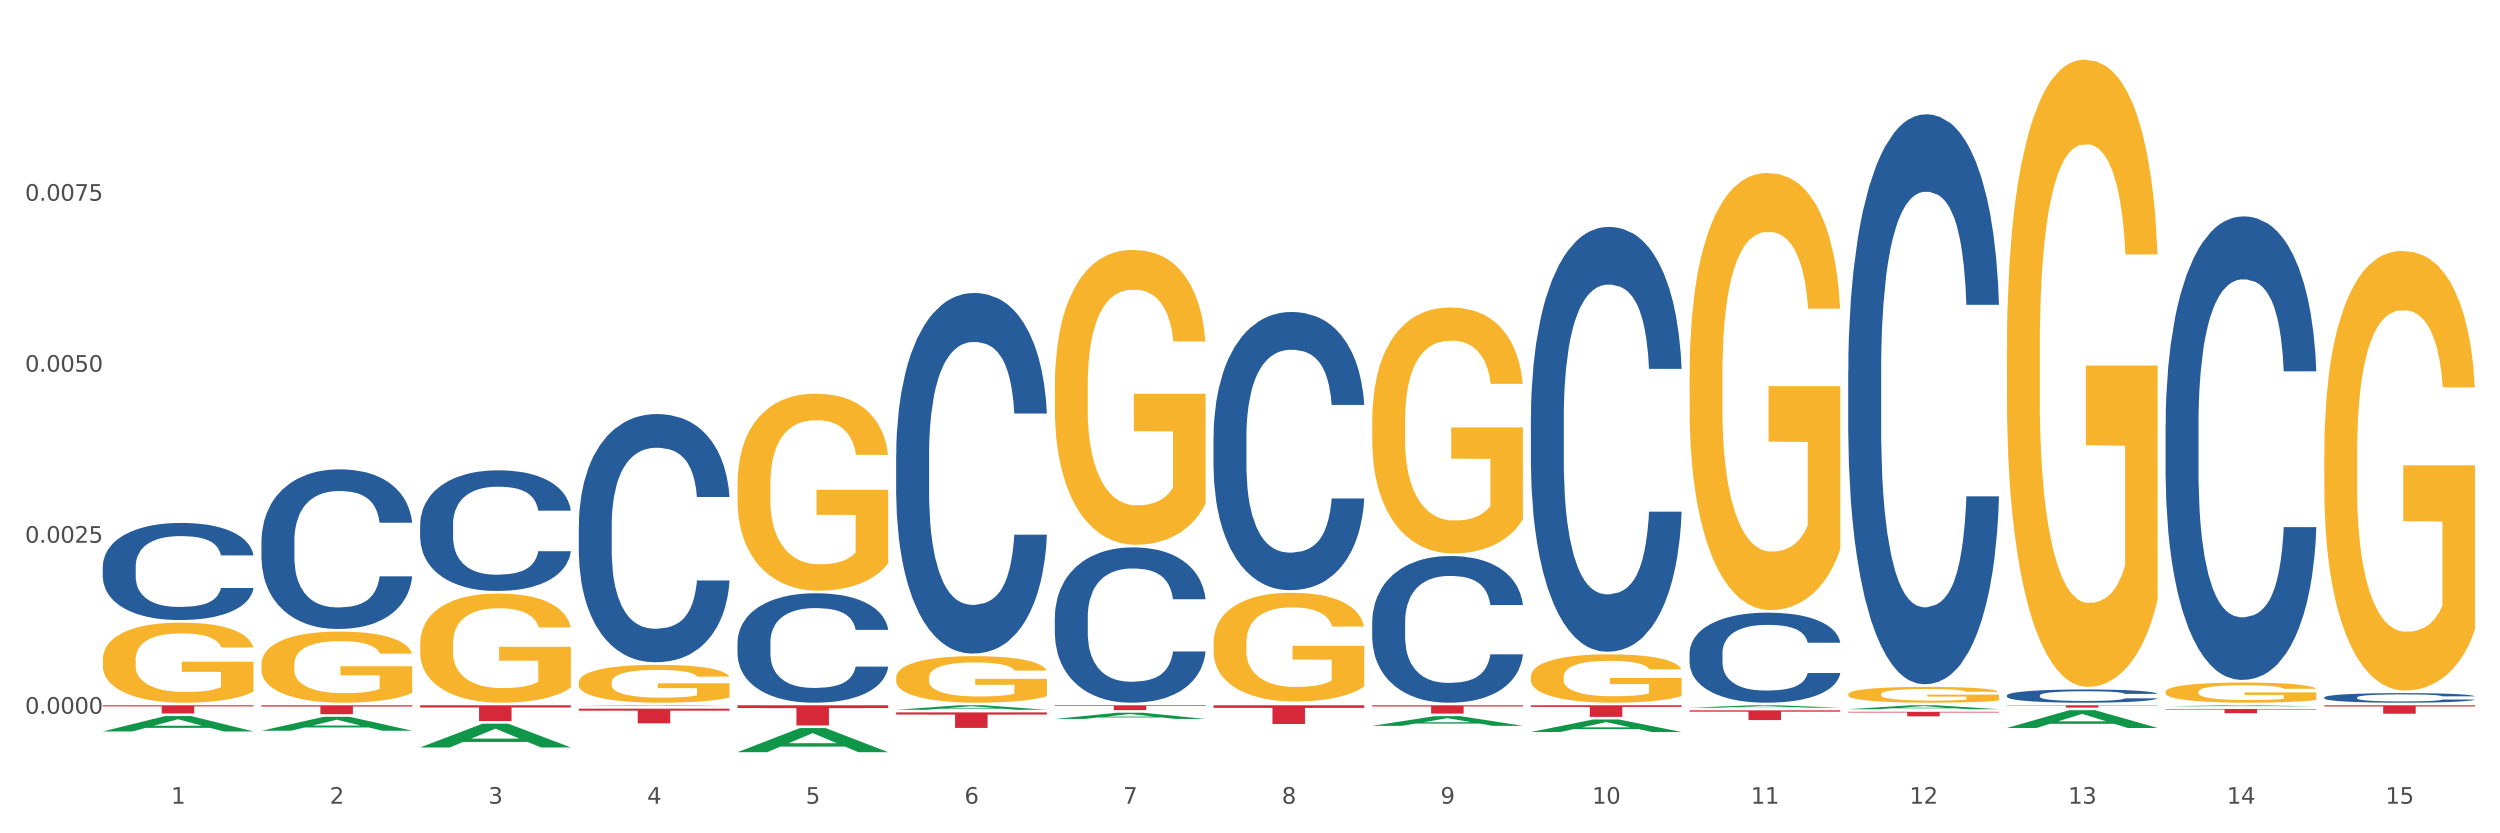 <?xml version="1.0" encoding="utf-8" standalone="no"?>
<!DOCTYPE svg PUBLIC "-//W3C//DTD SVG 1.1//EN"
  "http://www.w3.org/Graphics/SVG/1.1/DTD/svg11.dtd">
<svg xmlns:xlink="http://www.w3.org/1999/xlink" width="1080pt" height="360pt" viewBox="0 0 1080 360" xmlns="http://www.w3.org/2000/svg" version="1.1">
 <rect x="0" y="0" width="1080" height="360" fill="#333333" stroke="none"/>
 <defs>
  <style type="text/css">*{stroke-linejoin: round; stroke-linecap: butt}</style>
 </defs>
 <g id="figure_1">
  <g id="patch_1">
   <path d="M 0 360 
L 1080 360 
L 1080 0 
L 0 0 
z
" style="fill: #ffffff; stroke: #ffffff; stroke-linejoin: miter"/>
  </g>
  <g id="axes_1">
   <g id="matplotlib.axis_1">
    <g id="xtick_1">
     <g id="text_1">
      <!-- 1 -->
      <g style="fill: #4d4d4d" transform="translate(73.898 347.204) scale(0.096 -0.096)">
       <defs>
        <path id="DejaVuSans-31" d="M 794 531 
L 1825 531 
L 1825 4091 
L 703 3866 
L 703 4441 
L 1819 4666 
L 2450 4666 
L 2450 531 
L 3481 531 
L 3481 0 
L 794 0 
L 794 531 
z
" transform="scale(0.016)"/>
       </defs>
       <use xlink:href="#DejaVuSans-31"/>
      </g>
     </g>
    </g>
    <g id="xtick_2">
     <g id="text_2">
      <!-- 2 -->
      <g style="fill: #4d4d4d" transform="translate(142.447 347.204) scale(0.096 -0.096)">
       <defs>
        <path id="DejaVuSans-32" d="M 1228 531 
L 3431 531 
L 3431 0 
L 469 0 
L 469 531 
Q 828 903 1448 1529 
Q 2069 2156 2228 2338 
Q 2531 2678 2651 2914 
Q 2772 3150 2772 3378 
Q 2772 3750 2511 3984 
Q 2250 4219 1831 4219 
Q 1534 4219 1204 4116 
Q 875 4013 500 3803 
L 500 4441 
Q 881 4594 1212 4672 
Q 1544 4750 1819 4750 
Q 2544 4750 2975 4387 
Q 3406 4025 3406 3419 
Q 3406 3131 3298 2873 
Q 3191 2616 2906 2266 
Q 2828 2175 2409 1742 
Q 1991 1309 1228 531 
z
" transform="scale(0.016)"/>
       </defs>
       <use xlink:href="#DejaVuSans-32"/>
      </g>
     </g>
    </g>
    <g id="xtick_3">
     <g id="text_3">
      <!-- 3 -->
      <g style="fill: #4d4d4d" transform="translate(210.996 347.204) scale(0.096 -0.096)">
       <defs>
        <path id="DejaVuSans-33" d="M 2597 2516 
Q 3050 2419 3304 2112 
Q 3559 1806 3559 1356 
Q 3559 666 3084 287 
Q 2609 -91 1734 -91 
Q 1441 -91 1130 -33 
Q 819 25 488 141 
L 488 750 
Q 750 597 1062 519 
Q 1375 441 1716 441 
Q 2309 441 2620 675 
Q 2931 909 2931 1356 
Q 2931 1769 2642 2001 
Q 2353 2234 1838 2234 
L 1294 2234 
L 1294 2753 
L 1863 2753 
Q 2328 2753 2575 2939 
Q 2822 3125 2822 3475 
Q 2822 3834 2567 4026 
Q 2313 4219 1838 4219 
Q 1578 4219 1281 4162 
Q 984 4106 628 3988 
L 628 4550 
Q 988 4650 1302 4700 
Q 1616 4750 1894 4750 
Q 2613 4750 3031 4423 
Q 3450 4097 3450 3541 
Q 3450 3153 3228 2886 
Q 3006 2619 2597 2516 
z
" transform="scale(0.016)"/>
       </defs>
       <use xlink:href="#DejaVuSans-33"/>
      </g>
     </g>
    </g>
    <g id="xtick_4">
     <g id="text_4">
      <!-- 4 -->
      <g style="fill: #4d4d4d" transform="translate(279.545 347.204) scale(0.096 -0.096)">
       <defs>
        <path id="DejaVuSans-34" d="M 2419 4116 
L 825 1625 
L 2419 1625 
L 2419 4116 
z
M 2253 4666 
L 3047 4666 
L 3047 1625 
L 3713 1625 
L 3713 1100 
L 3047 1100 
L 3047 0 
L 2419 0 
L 2419 1100 
L 313 1100 
L 313 1709 
L 2253 4666 
z
" transform="scale(0.016)"/>
       </defs>
       <use xlink:href="#DejaVuSans-34"/>
      </g>
     </g>
    </g>
    <g id="xtick_5">
     <g id="text_5">
      <!-- 5 -->
      <g style="fill: #4d4d4d" transform="translate(348.094 347.204) scale(0.096 -0.096)">
       <defs>
        <path id="DejaVuSans-35" d="M 691 4666 
L 3169 4666 
L 3169 4134 
L 1269 4134 
L 1269 2991 
Q 1406 3038 1543 3061 
Q 1681 3084 1819 3084 
Q 2600 3084 3056 2656 
Q 3513 2228 3513 1497 
Q 3513 744 3044 326 
Q 2575 -91 1722 -91 
Q 1428 -91 1123 -41 
Q 819 9 494 109 
L 494 744 
Q 775 591 1075 516 
Q 1375 441 1709 441 
Q 2250 441 2565 725 
Q 2881 1009 2881 1497 
Q 2881 1984 2565 2268 
Q 2250 2553 1709 2553 
Q 1456 2553 1204 2497 
Q 953 2441 691 2322 
L 691 4666 
z
" transform="scale(0.016)"/>
       </defs>
       <use xlink:href="#DejaVuSans-35"/>
      </g>
     </g>
    </g>
    <g id="xtick_6">
     <g id="text_6">
      <!-- 6 -->
      <g style="fill: #4d4d4d" transform="translate(416.643 347.204) scale(0.096 -0.096)">
       <defs>
        <path id="DejaVuSans-36" d="M 2113 2584 
Q 1688 2584 1439 2293 
Q 1191 2003 1191 1497 
Q 1191 994 1439 701 
Q 1688 409 2113 409 
Q 2538 409 2786 701 
Q 3034 994 3034 1497 
Q 3034 2003 2786 2293 
Q 2538 2584 2113 2584 
z
M 3366 4563 
L 3366 3988 
Q 3128 4100 2886 4159 
Q 2644 4219 2406 4219 
Q 1781 4219 1451 3797 
Q 1122 3375 1075 2522 
Q 1259 2794 1537 2939 
Q 1816 3084 2150 3084 
Q 2853 3084 3261 2657 
Q 3669 2231 3669 1497 
Q 3669 778 3244 343 
Q 2819 -91 2113 -91 
Q 1303 -91 875 529 
Q 447 1150 447 2328 
Q 447 3434 972 4092 
Q 1497 4750 2381 4750 
Q 2619 4750 2861 4703 
Q 3103 4656 3366 4563 
z
" transform="scale(0.016)"/>
       </defs>
       <use xlink:href="#DejaVuSans-36"/>
      </g>
     </g>
    </g>
    <g id="xtick_7">
     <g id="text_7">
      <!-- 7 -->
      <g style="fill: #4d4d4d" transform="translate(485.192 347.204) scale(0.096 -0.096)">
       <defs>
        <path id="DejaVuSans-37" d="M 525 4666 
L 3525 4666 
L 3525 4397 
L 1831 0 
L 1172 0 
L 2766 4134 
L 525 4134 
L 525 4666 
z
" transform="scale(0.016)"/>
       </defs>
       <use xlink:href="#DejaVuSans-37"/>
      </g>
     </g>
    </g>
    <g id="xtick_8">
     <g id="text_8">
      <!-- 8 -->
      <g style="fill: #4d4d4d" transform="translate(553.741 347.204) scale(0.096 -0.096)">
       <defs>
        <path id="DejaVuSans-38" d="M 2034 2216 
Q 1584 2216 1326 1975 
Q 1069 1734 1069 1313 
Q 1069 891 1326 650 
Q 1584 409 2034 409 
Q 2484 409 2743 651 
Q 3003 894 3003 1313 
Q 3003 1734 2745 1975 
Q 2488 2216 2034 2216 
z
M 1403 2484 
Q 997 2584 770 2862 
Q 544 3141 544 3541 
Q 544 4100 942 4425 
Q 1341 4750 2034 4750 
Q 2731 4750 3128 4425 
Q 3525 4100 3525 3541 
Q 3525 3141 3298 2862 
Q 3072 2584 2669 2484 
Q 3125 2378 3379 2068 
Q 3634 1759 3634 1313 
Q 3634 634 3220 271 
Q 2806 -91 2034 -91 
Q 1263 -91 848 271 
Q 434 634 434 1313 
Q 434 1759 690 2068 
Q 947 2378 1403 2484 
z
M 1172 3481 
Q 1172 3119 1398 2916 
Q 1625 2713 2034 2713 
Q 2441 2713 2670 2916 
Q 2900 3119 2900 3481 
Q 2900 3844 2670 4047 
Q 2441 4250 2034 4250 
Q 1625 4250 1398 4047 
Q 1172 3844 1172 3481 
z
" transform="scale(0.016)"/>
       </defs>
       <use xlink:href="#DejaVuSans-38"/>
      </g>
     </g>
    </g>
    <g id="xtick_9">
     <g id="text_9">
      <!-- 9 -->
      <g style="fill: #4d4d4d" transform="translate(622.291 347.204) scale(0.096 -0.096)">
       <defs>
        <path id="DejaVuSans-39" d="M 703 97 
L 703 672 
Q 941 559 1184 500 
Q 1428 441 1663 441 
Q 2288 441 2617 861 
Q 2947 1281 2994 2138 
Q 2813 1869 2534 1725 
Q 2256 1581 1919 1581 
Q 1219 1581 811 2004 
Q 403 2428 403 3163 
Q 403 3881 828 4315 
Q 1253 4750 1959 4750 
Q 2769 4750 3195 4129 
Q 3622 3509 3622 2328 
Q 3622 1225 3098 567 
Q 2575 -91 1691 -91 
Q 1453 -91 1209 -44 
Q 966 3 703 97 
z
M 1959 2075 
Q 2384 2075 2632 2365 
Q 2881 2656 2881 3163 
Q 2881 3666 2632 3958 
Q 2384 4250 1959 4250 
Q 1534 4250 1286 3958 
Q 1038 3666 1038 3163 
Q 1038 2656 1286 2365 
Q 1534 2075 1959 2075 
z
" transform="scale(0.016)"/>
       </defs>
       <use xlink:href="#DejaVuSans-39"/>
      </g>
     </g>
    </g>
    <g id="xtick_10">
     <g id="text_10">
      <!-- 10 -->
      <g style="fill: #4d4d4d" transform="translate(687.786 347.204) scale(0.096 -0.096)">
       <defs>
        <path id="DejaVuSans-30" d="M 2034 4250 
Q 1547 4250 1301 3770 
Q 1056 3291 1056 2328 
Q 1056 1369 1301 889 
Q 1547 409 2034 409 
Q 2525 409 2770 889 
Q 3016 1369 3016 2328 
Q 3016 3291 2770 3770 
Q 2525 4250 2034 4250 
z
M 2034 4750 
Q 2819 4750 3233 4129 
Q 3647 3509 3647 2328 
Q 3647 1150 3233 529 
Q 2819 -91 2034 -91 
Q 1250 -91 836 529 
Q 422 1150 422 2328 
Q 422 3509 836 4129 
Q 1250 4750 2034 4750 
z
" transform="scale(0.016)"/>
       </defs>
       <use xlink:href="#DejaVuSans-31"/>
       <use xlink:href="#DejaVuSans-30" transform="translate(63.623 0)"/>
      </g>
     </g>
    </g>
    <g id="xtick_11">
     <g id="text_11">
      <!-- 11 -->
      <g style="fill: #4d4d4d" transform="translate(756.335 347.204) scale(0.096 -0.096)">
       <use xlink:href="#DejaVuSans-31"/>
       <use xlink:href="#DejaVuSans-31" transform="translate(63.623 0)"/>
      </g>
     </g>
    </g>
    <g id="xtick_12">
     <g id="text_12">
      <!-- 12 -->
      <g style="fill: #4d4d4d" transform="translate(824.884 347.204) scale(0.096 -0.096)">
       <use xlink:href="#DejaVuSans-31"/>
       <use xlink:href="#DejaVuSans-32" transform="translate(63.623 0)"/>
      </g>
     </g>
    </g>
    <g id="xtick_13">
     <g id="text_13">
      <!-- 13 -->
      <g style="fill: #4d4d4d" transform="translate(893.433 347.204) scale(0.096 -0.096)">
       <use xlink:href="#DejaVuSans-31"/>
       <use xlink:href="#DejaVuSans-33" transform="translate(63.623 0)"/>
      </g>
     </g>
    </g>
    <g id="xtick_14">
     <g id="text_14">
      <!-- 14 -->
      <g style="fill: #4d4d4d" transform="translate(961.982 347.204) scale(0.096 -0.096)">
       <use xlink:href="#DejaVuSans-31"/>
       <use xlink:href="#DejaVuSans-34" transform="translate(63.623 0)"/>
      </g>
     </g>
    </g>
    <g id="xtick_15">
     <g id="text_15">
      <!-- 15 -->
      <g style="fill: #4d4d4d" transform="translate(1030.531 347.204) scale(0.096 -0.096)">
       <use xlink:href="#DejaVuSans-31"/>
       <use xlink:href="#DejaVuSans-35" transform="translate(63.623 0)"/>
      </g>
     </g>
    </g>
    <g id="xtick_16"/>
    <g id="xtick_17"/>
    <g id="xtick_18"/>
    <g id="xtick_19"/>
    <g id="xtick_20"/>
    <g id="xtick_21"/>
    <g id="xtick_22"/>
    <g id="xtick_23"/>
    <g id="xtick_24"/>
    <g id="xtick_25"/>
    <g id="xtick_26"/>
    <g id="xtick_27"/>
    <g id="xtick_28"/>
    <g id="xtick_29"/>
   </g>
   <g id="matplotlib.axis_2">
    <g id="ytick_1">
     <g id="text_16">
      <!-- 0.0000 -->
      <g style="fill: #4d4d4d" transform="translate(10.8 308.33) scale(0.096 -0.096)">
       <defs>
        <path id="DejaVuSans-2e" d="M 684 794 
L 1344 794 
L 1344 0 
L 684 0 
L 684 794 
z
" transform="scale(0.016)"/>
       </defs>
       <use xlink:href="#DejaVuSans-30"/>
       <use xlink:href="#DejaVuSans-2e" transform="translate(63.623 0)"/>
       <use xlink:href="#DejaVuSans-30" transform="translate(95.41 0)"/>
       <use xlink:href="#DejaVuSans-30" transform="translate(159.033 0)"/>
       <use xlink:href="#DejaVuSans-30" transform="translate(222.656 0)"/>
       <use xlink:href="#DejaVuSans-30" transform="translate(286.279 0)"/>
      </g>
     </g>
    </g>
    <g id="ytick_2">
     <g id="text_17">
      <!-- 0.0025 -->
      <g style="fill: #4d4d4d" transform="translate(10.8 234.458) scale(0.096 -0.096)">
       <use xlink:href="#DejaVuSans-30"/>
       <use xlink:href="#DejaVuSans-2e" transform="translate(63.623 0)"/>
       <use xlink:href="#DejaVuSans-30" transform="translate(95.41 0)"/>
       <use xlink:href="#DejaVuSans-30" transform="translate(159.033 0)"/>
       <use xlink:href="#DejaVuSans-32" transform="translate(222.656 0)"/>
       <use xlink:href="#DejaVuSans-35" transform="translate(286.279 0)"/>
      </g>
     </g>
    </g>
    <g id="ytick_3">
     <g id="text_18">
      <!-- 0.0050 -->
      <g style="fill: #4d4d4d" transform="translate(10.8 160.587) scale(0.096 -0.096)">
       <use xlink:href="#DejaVuSans-30"/>
       <use xlink:href="#DejaVuSans-2e" transform="translate(63.623 0)"/>
       <use xlink:href="#DejaVuSans-30" transform="translate(95.41 0)"/>
       <use xlink:href="#DejaVuSans-30" transform="translate(159.033 0)"/>
       <use xlink:href="#DejaVuSans-35" transform="translate(222.656 0)"/>
       <use xlink:href="#DejaVuSans-30" transform="translate(286.279 0)"/>
      </g>
     </g>
    </g>
    <g id="ytick_4">
     <g id="text_19">
      <!-- 0.0075 -->
      <g style="fill: #4d4d4d" transform="translate(10.8 86.715) scale(0.096 -0.096)">
       <use xlink:href="#DejaVuSans-30"/>
       <use xlink:href="#DejaVuSans-2e" transform="translate(63.623 0)"/>
       <use xlink:href="#DejaVuSans-30" transform="translate(95.41 0)"/>
       <use xlink:href="#DejaVuSans-30" transform="translate(159.033 0)"/>
       <use xlink:href="#DejaVuSans-37" transform="translate(222.656 0)"/>
       <use xlink:href="#DejaVuSans-35" transform="translate(286.279 0)"/>
      </g>
     </g>
    </g>
    <g id="ytick_5"/>
    <g id="ytick_6"/>
    <g id="ytick_7"/>
    <g id="ytick_8"/>
   </g>
   <g id="PolyCollection_1">
    <path d="M 44.391 315.974 
L 44.458 315.968 
L 71.312 309.332 
L 82.457 309.326 
L 109.513 315.987 
L 96.623 315.987 
L 90.782 314.436 
L 63.055 314.436 
L 62.853 314.461 
L 57.214 315.987 
L 44.391 315.987 
L 44.391 315.974 
L 66.546 313.51 
L 87.291 313.504 
L 77.019 310.746 
L 76.885 310.733 
L 76.75 310.752 
L 66.479 313.504 
L 66.546 313.51 
L 44.391 315.974 
z
" clip-path="url(#pb1baeb127f)" style="fill: #109648"/>
    <path d="M 935.529 306.26 
L 1000.651 306.26 
L 1000.651 306.514 
L 975.034 306.516 
L 975.034 308.088 
L 960.992 308.088 
L 960.992 306.516 
L 935.529 306.514 
L 935.529 306.262 
L 935.529 306.26 
z
" clip-path="url(#pb1baeb127f)" style="fill: #d62839"/>
    <path d="M 44.391 304.683 
L 109.513 304.683 
L 109.513 305.173 
L 83.896 305.176 
L 83.896 308.21 
L 69.853 308.21 
L 69.853 305.176 
L 44.391 305.173 
L 44.391 304.686 
L 44.391 304.683 
z
" clip-path="url(#pb1baeb127f)" style="fill: #d62839"/>
    <path d="M 112.94 304.683 
L 178.062 304.683 
L 178.062 305.218 
L 152.445 305.221 
L 152.445 308.533 
L 138.402 308.533 
L 138.402 305.221 
L 112.94 305.218 
L 112.94 304.686 
L 112.94 304.683 
z
" clip-path="url(#pb1baeb127f)" style="fill: #d62839"/>
    <path d="M 181.489 304.683 
L 246.611 304.683 
L 246.611 305.632 
L 220.994 305.639 
L 220.994 311.515 
L 206.951 311.515 
L 206.951 305.639 
L 181.489 305.632 
L 181.489 304.689 
L 181.489 304.683 
z
" clip-path="url(#pb1baeb127f)" style="fill: #d62839"/>
    <path d="M 250.038 306.132 
L 315.16 306.132 
L 315.16 307.015 
L 289.543 307.021 
L 289.543 312.49 
L 275.501 312.49 
L 275.501 307.021 
L 250.038 307.015 
L 250.038 306.138 
L 250.038 306.132 
z
" clip-path="url(#pb1baeb127f)" style="fill: #d62839"/>
    <path d="M 318.587 304.683 
L 383.709 304.683 
L 383.709 305.896 
L 358.092 305.904 
L 358.092 313.412 
L 344.05 313.412 
L 344.05 305.904 
L 318.587 305.896 
L 318.587 304.691 
L 318.587 304.683 
z
" clip-path="url(#pb1baeb127f)" style="fill: #d62839"/>
    <path d="M 866.98 304.683 
L 932.102 304.683 
L 932.102 304.82 
L 906.485 304.821 
L 906.485 305.674 
L 892.442 305.674 
L 892.442 304.821 
L 866.98 304.82 
L 866.98 304.684 
L 866.98 304.683 
z
" clip-path="url(#pb1baeb127f)" style="fill: #d62839"/>
    <path d="M 798.431 307.505 
L 863.553 307.505 
L 863.553 307.774 
L 837.936 307.776 
L 837.936 309.446 
L 823.893 309.446 
L 823.893 307.776 
L 798.431 307.774 
L 798.431 307.506 
L 798.431 307.505 
z
" clip-path="url(#pb1baeb127f)" style="fill: #d62839"/>
    <path d="M 729.882 306.861 
L 795.004 306.861 
L 795.004 307.446 
L 769.387 307.45 
L 769.387 311.065 
L 755.344 311.065 
L 755.344 307.45 
L 729.882 307.446 
L 729.882 306.865 
L 729.882 306.861 
z
" clip-path="url(#pb1baeb127f)" style="fill: #d62839"/>
    <path d="M 661.333 304.683 
L 726.455 304.683 
L 726.455 305.38 
L 700.838 305.384 
L 700.838 309.698 
L 686.795 309.698 
L 686.795 305.384 
L 661.333 305.38 
L 661.333 304.687 
L 661.333 304.683 
z
" clip-path="url(#pb1baeb127f)" style="fill: #d62839"/>
    <path d="M 592.784 304.683 
L 657.905 304.683 
L 657.905 305.181 
L 632.289 305.184 
L 632.289 308.265 
L 618.246 308.265 
L 618.246 305.184 
L 592.784 305.181 
L 592.784 304.686 
L 592.784 304.683 
z
" clip-path="url(#pb1baeb127f)" style="fill: #d62839"/>
    <path d="M 524.235 304.683 
L 589.356 304.683 
L 589.356 305.806 
L 563.74 305.813 
L 563.74 312.764 
L 549.697 312.764 
L 549.697 305.813 
L 524.235 305.806 
L 524.235 304.69 
L 524.235 304.683 
z
" clip-path="url(#pb1baeb127f)" style="fill: #d62839"/>
    <path d="M 455.686 304.683 
L 520.807 304.683 
L 520.807 304.973 
L 495.191 304.975 
L 495.191 306.771 
L 481.148 306.771 
L 481.148 304.975 
L 455.686 304.973 
L 455.686 304.685 
L 455.686 304.683 
z
" clip-path="url(#pb1baeb127f)" style="fill: #d62839"/>
    <path d="M 1004.078 304.683 
L 1069.2 304.683 
L 1069.2 305.192 
L 1043.583 305.195 
L 1043.583 308.345 
L 1029.541 308.345 
L 1029.541 305.195 
L 1004.078 305.192 
L 1004.078 304.686 
L 1004.078 304.683 
z
" clip-path="url(#pb1baeb127f)" style="fill: #d62839"/>
    <path d="M 387.136 307.758 
L 452.258 307.758 
L 452.258 308.69 
L 426.642 308.696 
L 426.642 314.465 
L 412.599 314.465 
L 412.599 308.696 
L 387.136 308.69 
L 387.136 307.764 
L 387.136 307.758 
z
" clip-path="url(#pb1baeb127f)" style="fill: #d62839"/>
    <path d="M 112.94 233.744 
L 113.017 233.681 
L 113.017 231.917 
L 113.248 229.524 
L 114.095 225.115 
L 115.172 221.777 
L 117.02 217.873 
L 118.021 216.235 
L 119.329 214.409 
L 122.023 211.449 
L 125.102 208.929 
L 127.258 207.544 
L 128.874 206.662 
L 132.492 205.088 
L 134.57 204.395 
L 136.726 203.828 
L 138.573 203.45 
L 141.652 203.009 
L 144.115 202.82 
L 146.963 202.757 
L 149.35 202.82 
L 152.506 203.072 
L 157.124 203.828 
L 158.895 204.269 
L 161.281 205.025 
L 163.744 206.032 
L 165.746 207.04 
L 168.055 208.489 
L 170.441 210.378 
L 172.75 212.771 
L 174.367 214.976 
L 175.675 217.306 
L 176.83 220.14 
L 177.677 223.226 
L 178.062 225.808 
L 163.975 225.808 
L 163.59 223.478 
L 162.821 220.959 
L 162.051 219.258 
L 161.204 217.873 
L 159.895 216.298 
L 158.741 215.291 
L 156.816 214.094 
L 155.046 213.338 
L 153.583 212.897 
L 151.813 212.519 
L 148.041 212.141 
L 145.347 212.141 
L 143.653 212.267 
L 141.575 212.582 
L 139.805 213.023 
L 137.726 213.779 
L 136.11 214.598 
L 134.493 215.668 
L 133.57 216.424 
L 132.184 217.81 
L 131.26 218.943 
L 130.029 220.896 
L 129.336 222.281 
L 128.104 225.871 
L 127.566 228.516 
L 127.335 230.343 
L 127.181 232.358 
L 127.181 242.183 
L 127.643 246.592 
L 128.027 248.481 
L 128.643 250.623 
L 129.798 253.394 
L 131.491 256.102 
L 133.262 258.054 
L 134.724 259.251 
L 136.11 260.133 
L 137.495 260.825 
L 139.189 261.455 
L 140.574 261.833 
L 142.653 262.211 
L 145.116 262.4 
L 147.04 262.4 
L 150.966 262.085 
L 152.737 261.77 
L 154.43 261.329 
L 156.278 260.636 
L 157.74 259.881 
L 158.587 259.314 
L 159.972 258.117 
L 161.05 256.858 
L 161.974 255.409 
L 162.59 254.149 
L 163.282 252.26 
L 163.821 250.119 
L 163.975 248.985 
L 178.062 248.985 
L 177.754 251.252 
L 177.215 253.457 
L 176.137 256.417 
L 175.291 258.117 
L 173.982 260.196 
L 172.596 261.959 
L 170.672 263.911 
L 168.902 265.36 
L 167.054 266.62 
L 165.053 267.753 
L 161.435 269.328 
L 160.126 269.769 
L 157.355 270.524 
L 155.2 270.965 
L 152.044 271.406 
L 148.811 271.658 
L 145.424 271.721 
L 142.422 271.595 
L 139.112 271.217 
L 137.034 270.839 
L 134.724 270.272 
L 132.03 269.391 
L 129.49 268.32 
L 127.104 267.06 
L 124.871 265.612 
L 122.793 263.974 
L 120.099 261.266 
L 118.097 258.621 
L 116.635 256.165 
L 115.634 254.086 
L 114.634 251.441 
L 114.095 249.615 
L 113.248 245.206 
L 112.94 241.112 
L 112.94 233.744 
z
" clip-path="url(#pb1baeb127f)" style="fill: #255c99"/>
    <path d="M 181.489 226.596 
L 181.566 226.548 
L 181.566 225.216 
L 181.797 223.407 
L 182.644 220.075 
L 183.721 217.552 
L 185.569 214.601 
L 186.57 213.364 
L 187.878 211.984 
L 190.572 209.747 
L 193.651 207.843 
L 195.807 206.796 
L 197.423 206.129 
L 201.041 204.939 
L 203.119 204.416 
L 205.275 203.987 
L 207.122 203.702 
L 210.201 203.369 
L 212.664 203.226 
L 215.513 203.178 
L 217.899 203.226 
L 221.055 203.416 
L 225.673 203.987 
L 227.444 204.321 
L 229.83 204.892 
L 232.293 205.653 
L 234.295 206.415 
L 236.604 207.51 
L 238.99 208.937 
L 241.299 210.746 
L 242.916 212.412 
L 244.225 214.173 
L 245.379 216.315 
L 246.226 218.647 
L 246.611 220.599 
L 232.524 220.599 
L 232.139 218.838 
L 231.37 216.934 
L 230.6 215.649 
L 229.753 214.601 
L 228.445 213.412 
L 227.29 212.65 
L 225.365 211.746 
L 223.595 211.174 
L 222.132 210.841 
L 220.362 210.556 
L 216.59 210.27 
L 213.896 210.27 
L 212.203 210.365 
L 210.124 210.603 
L 208.354 210.936 
L 206.275 211.508 
L 204.659 212.126 
L 203.042 212.936 
L 202.119 213.507 
L 200.733 214.554 
L 199.809 215.411 
L 198.578 216.886 
L 197.885 217.933 
L 196.653 220.646 
L 196.115 222.645 
L 195.884 224.026 
L 195.73 225.549 
L 195.73 232.974 
L 196.192 236.306 
L 196.576 237.734 
L 197.192 239.352 
L 198.347 241.446 
L 200.04 243.493 
L 201.811 244.968 
L 203.273 245.873 
L 204.659 246.539 
L 206.045 247.063 
L 207.738 247.539 
L 209.124 247.824 
L 211.202 248.11 
L 213.665 248.253 
L 215.59 248.253 
L 219.515 248.015 
L 221.286 247.777 
L 222.979 247.443 
L 224.827 246.92 
L 226.289 246.349 
L 227.136 245.92 
L 228.521 245.016 
L 229.599 244.064 
L 230.523 242.969 
L 231.139 242.017 
L 231.831 240.589 
L 232.37 238.971 
L 232.524 238.114 
L 246.611 238.114 
L 246.303 239.828 
L 245.764 241.494 
L 244.686 243.731 
L 243.84 245.016 
L 242.531 246.587 
L 241.146 247.919 
L 239.221 249.395 
L 237.451 250.49 
L 235.603 251.442 
L 233.602 252.298 
L 229.984 253.488 
L 228.675 253.821 
L 225.904 254.393 
L 223.749 254.726 
L 220.593 255.059 
L 217.36 255.249 
L 213.973 255.297 
L 210.971 255.202 
L 207.661 254.916 
L 205.583 254.631 
L 203.273 254.202 
L 200.579 253.536 
L 198.039 252.727 
L 195.653 251.775 
L 193.42 250.68 
L 191.342 249.442 
L 188.648 247.396 
L 186.647 245.397 
L 185.184 243.54 
L 184.183 241.97 
L 183.183 239.971 
L 182.644 238.59 
L 181.797 235.259 
L 181.489 232.165 
L 181.489 226.596 
z
" clip-path="url(#pb1baeb127f)" style="fill: #255c99"/>
    <path d="M 250.038 227.05 
L 250.115 226.952 
L 250.115 224.211 
L 250.346 220.49 
L 251.193 213.635 
L 252.271 208.446 
L 254.118 202.375 
L 255.119 199.829 
L 256.427 196.989 
L 259.121 192.387 
L 262.2 188.47 
L 264.356 186.316 
L 265.972 184.945 
L 269.59 182.497 
L 271.669 181.42 
L 273.824 180.539 
L 275.671 179.951 
L 278.75 179.266 
L 281.214 178.972 
L 284.062 178.874 
L 286.448 178.972 
L 289.604 179.364 
L 294.222 180.539 
L 295.993 181.224 
L 298.379 182.399 
L 300.842 183.966 
L 302.844 185.533 
L 305.153 187.785 
L 307.539 190.722 
L 309.849 194.443 
L 311.465 197.87 
L 312.774 201.493 
L 313.928 205.9 
L 314.775 210.698 
L 315.16 214.713 
L 301.073 214.713 
L 300.688 211.09 
L 299.919 207.173 
L 299.149 204.529 
L 298.302 202.375 
L 296.994 199.927 
L 295.839 198.36 
L 293.915 196.5 
L 292.144 195.325 
L 290.682 194.639 
L 288.911 194.052 
L 285.139 193.464 
L 282.445 193.464 
L 280.752 193.66 
L 278.673 194.149 
L 276.903 194.835 
L 274.825 196.01 
L 273.208 197.283 
L 271.592 198.948 
L 270.668 200.123 
L 269.282 202.277 
L 268.359 204.039 
L 267.127 207.075 
L 266.434 209.229 
L 265.203 214.81 
L 264.664 218.923 
L 264.433 221.763 
L 264.279 224.896 
L 264.279 240.172 
L 264.741 247.026 
L 265.126 249.963 
L 265.741 253.293 
L 266.896 257.601 
L 268.589 261.812 
L 270.36 264.847 
L 271.822 266.708 
L 273.208 268.079 
L 274.594 269.156 
L 276.287 270.135 
L 277.673 270.722 
L 279.751 271.31 
L 282.214 271.604 
L 284.139 271.604 
L 288.064 271.114 
L 289.835 270.624 
L 291.528 269.939 
L 293.376 268.862 
L 294.838 267.687 
L 295.685 266.806 
L 297.071 264.945 
L 298.148 262.987 
L 299.072 260.735 
L 299.688 258.776 
L 300.381 255.839 
L 300.919 252.509 
L 301.073 250.747 
L 315.16 250.747 
L 314.852 254.272 
L 314.313 257.699 
L 313.236 262.301 
L 312.389 264.945 
L 311.08 268.176 
L 309.695 270.918 
L 307.77 273.954 
L 306 276.206 
L 304.152 278.164 
L 302.151 279.927 
L 298.533 282.375 
L 297.225 283.06 
L 294.453 284.235 
L 292.298 284.921 
L 289.142 285.606 
L 285.909 285.998 
L 282.522 286.096 
L 279.52 285.9 
L 276.21 285.312 
L 274.132 284.725 
L 271.822 283.844 
L 269.128 282.473 
L 266.588 280.808 
L 264.202 278.85 
L 261.97 276.598 
L 259.891 274.052 
L 257.197 269.841 
L 255.196 265.728 
L 253.733 261.91 
L 252.732 258.678 
L 251.732 254.566 
L 251.193 251.726 
L 250.346 244.872 
L 250.038 238.507 
L 250.038 227.05 
z
" clip-path="url(#pb1baeb127f)" style="fill: #255c99"/>
    <path d="M 318.587 277.531 
L 318.664 277.488 
L 318.664 276.279 
L 318.895 274.638 
L 319.742 271.615 
L 320.82 269.327 
L 322.667 266.65 
L 323.668 265.527 
L 324.976 264.275 
L 327.671 262.246 
L 330.75 260.519 
L 332.905 259.569 
L 334.521 258.964 
L 338.139 257.885 
L 340.218 257.41 
L 342.373 257.021 
L 344.22 256.762 
L 347.299 256.46 
L 349.763 256.33 
L 352.611 256.287 
L 354.997 256.33 
L 358.153 256.503 
L 362.772 257.021 
L 364.542 257.323 
L 366.928 257.842 
L 369.392 258.532 
L 371.393 259.223 
L 373.702 260.216 
L 376.088 261.512 
L 378.398 263.152 
L 380.014 264.664 
L 381.323 266.261 
L 382.477 268.204 
L 383.324 270.32 
L 383.709 272.09 
L 369.622 272.09 
L 369.238 270.493 
L 368.468 268.766 
L 367.698 267.6 
L 366.851 266.65 
L 365.543 265.57 
L 364.388 264.88 
L 362.464 264.059 
L 360.693 263.541 
L 359.231 263.239 
L 357.46 262.98 
L 353.688 262.721 
L 350.994 262.721 
L 349.301 262.807 
L 347.222 263.023 
L 345.452 263.325 
L 343.374 263.843 
L 341.757 264.405 
L 340.141 265.139 
L 339.217 265.657 
L 337.831 266.607 
L 336.908 267.384 
L 335.676 268.722 
L 334.983 269.672 
L 333.752 272.133 
L 333.213 273.947 
L 332.982 275.199 
L 332.828 276.581 
L 332.828 283.317 
L 333.29 286.339 
L 333.675 287.634 
L 334.29 289.102 
L 335.445 291.002 
L 337.139 292.859 
L 338.909 294.197 
L 340.372 295.018 
L 341.757 295.622 
L 343.143 296.097 
L 344.836 296.529 
L 346.222 296.788 
L 348.3 297.047 
L 350.763 297.177 
L 352.688 297.177 
L 356.614 296.961 
L 358.384 296.745 
L 360.077 296.443 
L 361.925 295.968 
L 363.387 295.45 
L 364.234 295.061 
L 365.62 294.241 
L 366.697 293.377 
L 367.621 292.384 
L 368.237 291.52 
L 368.93 290.225 
L 369.468 288.757 
L 369.622 287.98 
L 383.709 287.98 
L 383.401 289.534 
L 382.862 291.045 
L 381.785 293.075 
L 380.938 294.241 
L 379.629 295.666 
L 378.244 296.874 
L 376.319 298.213 
L 374.549 299.206 
L 372.701 300.07 
L 370.7 300.847 
L 367.082 301.926 
L 365.774 302.229 
L 363.003 302.747 
L 360.847 303.049 
L 357.691 303.351 
L 354.458 303.524 
L 351.071 303.567 
L 348.069 303.481 
L 344.759 303.222 
L 342.681 302.963 
L 340.372 302.574 
L 337.677 301.969 
L 335.137 301.235 
L 332.751 300.372 
L 330.519 299.379 
L 328.44 298.256 
L 325.746 296.4 
L 323.745 294.586 
L 322.282 292.902 
L 321.282 291.477 
L 320.281 289.664 
L 319.742 288.412 
L 318.895 285.389 
L 318.587 282.583 
L 318.587 277.531 
z
" clip-path="url(#pb1baeb127f)" style="fill: #255c99"/>
    <path d="M 387.136 196.558 
L 387.213 196.415 
L 387.213 192.432 
L 387.444 187.026 
L 388.291 177.067 
L 389.369 169.527 
L 391.216 160.706 
L 392.217 157.007 
L 393.525 152.881 
L 396.22 146.194 
L 399.299 140.504 
L 401.454 137.374 
L 403.071 135.382 
L 406.688 131.825 
L 408.767 130.26 
L 410.922 128.98 
L 412.769 128.126 
L 415.849 127.13 
L 418.312 126.704 
L 421.16 126.561 
L 423.546 126.704 
L 426.702 127.273 
L 431.321 128.98 
L 433.091 129.976 
L 435.477 131.683 
L 437.941 133.959 
L 439.942 136.236 
L 442.251 139.508 
L 444.638 143.776 
L 446.947 149.182 
L 448.563 154.161 
L 449.872 159.425 
L 451.027 165.828 
L 451.873 172.799 
L 452.258 178.632 
L 438.172 178.632 
L 437.787 173.368 
L 437.017 167.677 
L 436.247 163.836 
L 435.4 160.706 
L 434.092 157.149 
L 432.937 154.873 
L 431.013 152.17 
L 429.242 150.462 
L 427.78 149.467 
L 426.009 148.613 
L 422.238 147.759 
L 419.543 147.759 
L 417.85 148.044 
L 415.772 148.755 
L 414.001 149.751 
L 411.923 151.458 
L 410.306 153.308 
L 408.69 155.726 
L 407.766 157.434 
L 406.38 160.564 
L 405.457 163.124 
L 404.225 167.535 
L 403.532 170.665 
L 402.301 178.774 
L 401.762 184.749 
L 401.531 188.875 
L 401.377 193.428 
L 401.377 215.622 
L 401.839 225.581 
L 402.224 229.849 
L 402.84 234.686 
L 403.994 240.946 
L 405.688 247.063 
L 407.458 251.473 
L 408.921 254.177 
L 410.306 256.168 
L 411.692 257.733 
L 413.385 259.156 
L 414.771 260.01 
L 416.849 260.863 
L 419.312 261.29 
L 421.237 261.29 
L 425.163 260.579 
L 426.933 259.867 
L 428.627 258.871 
L 430.474 257.307 
L 431.936 255.599 
L 432.783 254.319 
L 434.169 251.616 
L 435.246 248.77 
L 436.17 245.498 
L 436.786 242.653 
L 437.479 238.385 
L 438.018 233.548 
L 438.172 230.987 
L 452.258 230.987 
L 451.95 236.108 
L 451.411 241.088 
L 450.334 247.775 
L 449.487 251.616 
L 448.178 256.311 
L 446.793 260.294 
L 444.868 264.705 
L 443.098 267.977 
L 441.251 270.822 
L 439.249 273.383 
L 435.631 276.94 
L 434.323 277.936 
L 431.552 279.643 
L 429.396 280.639 
L 426.24 281.635 
L 423.007 282.204 
L 419.62 282.346 
L 416.618 282.061 
L 413.308 281.208 
L 411.23 280.354 
L 408.921 279.074 
L 406.227 277.082 
L 403.686 274.663 
L 401.3 271.818 
L 399.068 268.546 
L 396.989 264.847 
L 394.295 258.729 
L 392.294 252.754 
L 390.831 247.205 
L 389.831 242.511 
L 388.83 236.535 
L 388.291 232.409 
L 387.444 222.451 
L 387.136 213.203 
L 387.136 196.558 
z
" clip-path="url(#pb1baeb127f)" style="fill: #255c99"/>
    <path d="M 44.391 284.956 
L 44.468 284.924 
L 44.468 283.787 
L 44.622 282.807 
L 45.391 280.437 
L 46.544 278.478 
L 47.39 277.436 
L 48.235 276.582 
L 49.235 275.729 
L 50.465 274.845 
L 52.695 273.549 
L 54.079 272.885 
L 55.77 272.19 
L 58.845 271.179 
L 61.075 270.61 
L 63.382 270.136 
L 67.149 269.568 
L 69.609 269.315 
L 72.223 269.125 
L 75.376 268.999 
L 77.759 268.967 
L 82.987 269.062 
L 87.447 269.347 
L 89.599 269.568 
L 92.367 269.947 
L 93.828 270.2 
L 96.212 270.705 
L 98.672 271.369 
L 100.363 271.938 
L 102.901 273.012 
L 104.823 274.086 
L 106.591 275.413 
L 107.514 276.33 
L 108.206 277.183 
L 108.821 278.162 
L 109.436 279.711 
L 95.596 279.711 
L 95.058 278.605 
L 94.213 277.562 
L 92.982 276.551 
L 91.906 275.919 
L 90.061 275.129 
L 88.369 274.623 
L 86.601 274.244 
L 84.448 273.928 
L 82.757 273.77 
L 80.373 273.644 
L 75.683 273.675 
L 72.531 273.928 
L 70.378 274.244 
L 68.994 274.529 
L 67.764 274.845 
L 66.38 275.287 
L 64.766 275.95 
L 63.612 276.551 
L 62.459 277.309 
L 61.536 278.068 
L 60.691 278.952 
L 59.999 279.9 
L 59.46 280.88 
L 58.999 282.08 
L 58.615 284.071 
L 58.615 288.4 
L 58.769 289.38 
L 59.153 290.675 
L 59.614 291.655 
L 60.383 292.824 
L 61.075 293.614 
L 62.382 294.751 
L 63.843 295.699 
L 64.996 296.3 
L 66.149 296.805 
L 68.148 297.5 
L 70.378 298.069 
L 72.3 298.417 
L 74.914 298.733 
L 76.683 298.859 
L 78.22 298.922 
L 81.988 298.922 
L 84.679 298.827 
L 87.677 298.606 
L 89.984 298.322 
L 91.906 297.974 
L 94.059 297.405 
L 95.443 296.868 
L 95.443 290.264 
L 78.528 290.233 
L 78.528 285.841 
L 109.513 285.841 
L 109.513 298.733 
L 108.206 299.396 
L 106.745 299.997 
L 105.207 300.534 
L 102.901 301.197 
L 100.133 301.829 
L 97.672 302.272 
L 95.058 302.651 
L 91.983 302.998 
L 87.985 303.314 
L 85.525 303.441 
L 82.449 303.535 
L 78.836 303.567 
L 75.683 303.504 
L 72.608 303.346 
L 69.379 303.062 
L 66.226 302.651 
L 63.843 302.24 
L 61.459 301.734 
L 58.922 301.071 
L 56.923 300.439 
L 55.386 299.87 
L 53.694 299.143 
L 51.849 298.195 
L 50.465 297.342 
L 49.235 296.458 
L 47.928 295.32 
L 47.005 294.34 
L 46.082 293.108 
L 45.544 292.192 
L 44.929 290.77 
L 44.468 288.779 
L 44.391 284.956 
z
" clip-path="url(#pb1baeb127f)" style="fill: #f7b32b"/>
    <path d="M 1004.078 301.285 
L 1004.155 301.281 
L 1004.155 301.175 
L 1004.386 301.032 
L 1005.233 300.767 
L 1006.311 300.566 
L 1008.158 300.331 
L 1009.159 300.233 
L 1010.467 300.123 
L 1013.162 299.945 
L 1016.241 299.794 
L 1018.396 299.711 
L 1020.012 299.658 
L 1023.63 299.563 
L 1025.709 299.522 
L 1027.864 299.488 
L 1029.711 299.465 
L 1032.79 299.438 
L 1035.254 299.427 
L 1038.102 299.423 
L 1040.488 299.427 
L 1043.644 299.442 
L 1048.263 299.488 
L 1050.033 299.514 
L 1052.419 299.559 
L 1054.882 299.62 
L 1056.884 299.681 
L 1059.193 299.768 
L 1061.579 299.881 
L 1063.889 300.025 
L 1065.505 300.157 
L 1066.814 300.297 
L 1067.968 300.468 
L 1068.815 300.653 
L 1069.2 300.808 
L 1055.113 300.808 
L 1054.729 300.668 
L 1053.959 300.517 
L 1053.189 300.415 
L 1052.342 300.331 
L 1051.034 300.237 
L 1049.879 300.176 
L 1047.955 300.104 
L 1046.184 300.059 
L 1044.722 300.033 
L 1042.951 300.01 
L 1039.179 299.987 
L 1036.485 299.987 
L 1034.792 299.995 
L 1032.713 300.014 
L 1030.943 300.04 
L 1028.865 300.085 
L 1027.248 300.135 
L 1025.632 300.199 
L 1024.708 300.244 
L 1023.322 300.328 
L 1022.399 300.396 
L 1021.167 300.513 
L 1020.474 300.596 
L 1019.243 300.812 
L 1018.704 300.971 
L 1018.473 301.081 
L 1018.319 301.202 
L 1018.319 301.792 
L 1018.781 302.057 
L 1019.166 302.171 
L 1019.781 302.299 
L 1020.936 302.466 
L 1022.63 302.629 
L 1024.4 302.746 
L 1025.863 302.818 
L 1027.248 302.871 
L 1028.634 302.912 
L 1030.327 302.95 
L 1031.713 302.973 
L 1033.791 302.996 
L 1036.254 303.007 
L 1038.179 303.007 
L 1042.104 302.988 
L 1043.875 302.969 
L 1045.568 302.943 
L 1047.416 302.901 
L 1048.878 302.856 
L 1049.725 302.822 
L 1051.111 302.75 
L 1052.188 302.674 
L 1053.112 302.587 
L 1053.728 302.511 
L 1054.421 302.398 
L 1054.959 302.269 
L 1055.113 302.201 
L 1069.2 302.201 
L 1068.892 302.337 
L 1068.353 302.47 
L 1067.276 302.647 
L 1066.429 302.75 
L 1065.12 302.875 
L 1063.735 302.981 
L 1061.81 303.098 
L 1060.04 303.185 
L 1058.192 303.261 
L 1056.191 303.329 
L 1052.573 303.423 
L 1051.265 303.45 
L 1048.493 303.495 
L 1046.338 303.522 
L 1043.182 303.548 
L 1039.949 303.563 
L 1036.562 303.567 
L 1033.56 303.56 
L 1030.25 303.537 
L 1028.172 303.514 
L 1025.863 303.48 
L 1023.168 303.427 
L 1020.628 303.363 
L 1018.242 303.287 
L 1016.01 303.2 
L 1013.931 303.102 
L 1011.237 302.939 
L 1009.236 302.78 
L 1007.773 302.632 
L 1006.773 302.507 
L 1005.772 302.349 
L 1005.233 302.239 
L 1004.386 301.974 
L 1004.078 301.728 
L 1004.078 301.285 
z
" clip-path="url(#pb1baeb127f)" style="fill: #255c99"/>
    <path d="M 935.529 183.452 
L 935.606 183.269 
L 935.606 178.148 
L 935.837 171.198 
L 936.684 158.395 
L 937.762 148.702 
L 939.609 137.363 
L 940.61 132.607 
L 941.918 127.303 
L 944.612 118.707 
L 947.691 111.392 
L 949.847 107.368 
L 951.463 104.808 
L 955.081 100.235 
L 957.159 98.223 
L 959.315 96.577 
L 961.162 95.48 
L 964.241 94.2 
L 966.705 93.651 
L 969.553 93.468 
L 971.939 93.651 
L 975.095 94.383 
L 979.713 96.577 
L 981.484 97.858 
L 983.87 100.052 
L 986.333 102.979 
L 988.335 105.905 
L 990.644 110.111 
L 993.03 115.598 
L 995.34 122.548 
L 996.956 128.95 
L 998.265 135.717 
L 999.419 143.947 
L 1000.266 152.909 
L 1000.651 160.407 
L 986.564 160.407 
L 986.179 153.64 
L 985.41 146.324 
L 984.64 141.386 
L 983.793 137.363 
L 982.485 132.79 
L 981.33 129.864 
L 979.406 126.389 
L 977.635 124.194 
L 976.173 122.914 
L 974.402 121.817 
L 970.63 120.719 
L 967.936 120.719 
L 966.243 121.085 
L 964.164 122 
L 962.394 123.28 
L 960.316 125.475 
L 958.699 127.852 
L 957.083 130.961 
L 956.159 133.156 
L 954.773 137.18 
L 953.85 140.472 
L 952.618 146.142 
L 951.925 150.165 
L 950.694 160.59 
L 950.155 168.272 
L 949.924 173.576 
L 949.77 179.428 
L 949.77 207.96 
L 950.232 220.762 
L 950.617 226.249 
L 951.232 232.467 
L 952.387 240.515 
L 954.08 248.379 
L 955.851 254.049 
L 957.313 257.524 
L 958.699 260.084 
L 960.085 262.096 
L 961.778 263.925 
L 963.164 265.023 
L 965.242 266.12 
L 967.705 266.669 
L 969.63 266.669 
L 973.555 265.754 
L 975.326 264.84 
L 977.019 263.559 
L 978.867 261.548 
L 980.329 259.353 
L 981.176 257.707 
L 982.562 254.232 
L 983.639 250.574 
L 984.563 246.367 
L 985.179 242.709 
L 985.872 237.223 
L 986.41 231.004 
L 986.564 227.712 
L 1000.651 227.712 
L 1000.343 234.296 
L 999.804 240.698 
L 998.727 249.294 
L 997.88 254.232 
L 996.571 260.267 
L 995.186 265.388 
L 993.261 271.058 
L 991.491 275.265 
L 989.643 278.922 
L 987.642 282.215 
L 984.024 286.787 
L 982.716 288.067 
L 979.944 290.262 
L 977.789 291.542 
L 974.633 292.822 
L 971.4 293.554 
L 968.013 293.737 
L 965.011 293.371 
L 961.701 292.274 
L 959.623 291.176 
L 957.313 289.53 
L 954.619 286.97 
L 952.079 283.861 
L 949.693 280.203 
L 947.461 275.996 
L 945.382 271.241 
L 942.688 263.376 
L 940.687 255.695 
L 939.224 248.562 
L 938.223 242.527 
L 937.223 234.845 
L 936.684 229.541 
L 935.837 216.739 
L 935.529 204.85 
L 935.529 183.452 
z
" clip-path="url(#pb1baeb127f)" style="fill: #255c99"/>
    <path d="M 866.98 300.42 
L 867.057 300.415 
L 867.057 300.268 
L 867.288 300.07 
L 868.135 299.705 
L 869.212 299.428 
L 871.06 299.105 
L 872.061 298.969 
L 873.369 298.817 
L 876.063 298.572 
L 879.142 298.363 
L 881.298 298.249 
L 882.914 298.175 
L 886.532 298.045 
L 888.61 297.988 
L 890.766 297.941 
L 892.613 297.909 
L 895.692 297.873 
L 898.155 297.857 
L 901.004 297.852 
L 903.39 297.857 
L 906.546 297.878 
L 911.164 297.941 
L 912.935 297.977 
L 915.321 298.04 
L 917.784 298.123 
L 919.786 298.207 
L 922.095 298.327 
L 924.481 298.483 
L 926.79 298.682 
L 928.407 298.864 
L 929.716 299.058 
L 930.87 299.292 
L 931.717 299.548 
L 932.102 299.762 
L 918.015 299.762 
L 917.63 299.569 
L 916.861 299.36 
L 916.091 299.219 
L 915.244 299.105 
L 913.935 298.974 
L 912.781 298.891 
L 910.856 298.791 
L 909.086 298.729 
L 907.623 298.692 
L 905.853 298.661 
L 902.081 298.63 
L 899.387 298.63 
L 897.694 298.64 
L 895.615 298.666 
L 893.845 298.703 
L 891.766 298.765 
L 890.15 298.833 
L 888.533 298.922 
L 887.61 298.984 
L 886.224 299.099 
L 885.3 299.193 
L 884.069 299.355 
L 883.376 299.47 
L 882.144 299.767 
L 881.606 299.987 
L 881.375 300.138 
L 881.221 300.305 
L 881.221 301.119 
L 881.683 301.485 
L 882.067 301.641 
L 882.683 301.819 
L 883.838 302.048 
L 885.531 302.273 
L 887.302 302.434 
L 888.764 302.534 
L 890.15 302.607 
L 891.535 302.664 
L 893.229 302.716 
L 894.615 302.748 
L 896.693 302.779 
L 899.156 302.795 
L 901.081 302.795 
L 905.006 302.769 
L 906.777 302.742 
L 908.47 302.706 
L 910.318 302.648 
L 911.78 302.586 
L 912.627 302.539 
L 914.012 302.44 
L 915.09 302.335 
L 916.014 302.215 
L 916.63 302.111 
L 917.322 301.954 
L 917.861 301.777 
L 918.015 301.683 
L 932.102 301.683 
L 931.794 301.871 
L 931.255 302.053 
L 930.177 302.299 
L 929.331 302.44 
L 928.022 302.612 
L 926.637 302.758 
L 924.712 302.92 
L 922.942 303.04 
L 921.094 303.144 
L 919.093 303.238 
L 915.475 303.369 
L 914.166 303.405 
L 911.395 303.468 
L 909.24 303.504 
L 906.084 303.541 
L 902.851 303.562 
L 899.464 303.567 
L 896.462 303.557 
L 893.152 303.525 
L 891.074 303.494 
L 888.764 303.447 
L 886.07 303.374 
L 883.53 303.285 
L 881.144 303.181 
L 878.911 303.061 
L 876.833 302.925 
L 874.139 302.701 
L 872.138 302.481 
L 870.675 302.278 
L 869.674 302.106 
L 868.674 301.886 
L 868.135 301.735 
L 867.288 301.37 
L 866.98 301.03 
L 866.98 300.42 
z
" clip-path="url(#pb1baeb127f)" style="fill: #255c99"/>
    <path d="M 798.431 160.007 
L 798.508 159.782 
L 798.508 153.486 
L 798.739 144.94 
L 799.586 129.199 
L 800.663 117.28 
L 802.511 103.338 
L 803.511 97.491 
L 804.82 90.969 
L 807.514 80.4 
L 810.593 71.405 
L 812.749 66.458 
L 814.365 63.31 
L 817.983 57.688 
L 820.061 55.214 
L 822.217 53.19 
L 824.064 51.841 
L 827.143 50.267 
L 829.606 49.592 
L 832.454 49.367 
L 834.841 49.592 
L 837.997 50.491 
L 842.615 53.19 
L 844.386 54.764 
L 846.772 57.463 
L 849.235 61.061 
L 851.237 64.659 
L 853.546 69.831 
L 855.932 76.577 
L 858.241 85.123 
L 859.858 92.993 
L 861.166 101.314 
L 862.321 111.433 
L 863.168 122.452 
L 863.553 131.672 
L 849.466 131.672 
L 849.081 123.352 
L 848.311 114.357 
L 847.542 108.285 
L 846.695 103.338 
L 845.386 97.716 
L 844.232 94.118 
L 842.307 89.845 
L 840.537 87.147 
L 839.074 85.572 
L 837.304 84.223 
L 833.532 82.874 
L 830.838 82.874 
L 829.144 83.324 
L 827.066 84.448 
L 825.296 86.022 
L 823.217 88.721 
L 821.601 91.644 
L 819.984 95.467 
L 819.061 98.166 
L 817.675 103.113 
L 816.751 107.161 
L 815.52 114.132 
L 814.827 119.079 
L 813.595 131.897 
L 813.056 141.342 
L 812.826 147.864 
L 812.672 155.06 
L 812.672 190.141 
L 813.133 205.882 
L 813.518 212.628 
L 814.134 220.274 
L 815.289 230.169 
L 816.982 239.839 
L 818.753 246.81 
L 820.215 251.082 
L 821.601 254.231 
L 822.986 256.704 
L 824.68 258.953 
L 826.065 260.302 
L 828.144 261.652 
L 830.607 262.326 
L 832.531 262.326 
L 836.457 261.202 
L 838.228 260.078 
L 839.921 258.503 
L 841.769 256.03 
L 843.231 253.331 
L 844.078 251.307 
L 845.463 247.035 
L 846.541 242.537 
L 847.465 237.365 
L 848.081 232.867 
L 848.773 226.121 
L 849.312 218.475 
L 849.466 214.427 
L 863.553 214.427 
L 863.245 222.523 
L 862.706 230.394 
L 861.628 240.963 
L 860.782 247.035 
L 859.473 254.456 
L 858.087 260.752 
L 856.163 267.723 
L 854.393 272.896 
L 852.545 277.393 
L 850.544 281.441 
L 846.926 287.063 
L 845.617 288.637 
L 842.846 291.336 
L 840.691 292.91 
L 837.535 294.484 
L 834.302 295.383 
L 830.915 295.608 
L 827.913 295.158 
L 824.603 293.809 
L 822.525 292.46 
L 820.215 290.436 
L 817.521 287.288 
L 814.981 283.465 
L 812.595 278.967 
L 810.362 273.795 
L 808.284 267.948 
L 805.59 258.279 
L 803.588 248.834 
L 802.126 240.063 
L 801.125 232.642 
L 800.125 223.198 
L 799.586 216.676 
L 798.739 200.935 
L 798.431 186.318 
L 798.431 160.007 
z
" clip-path="url(#pb1baeb127f)" style="fill: #255c99"/>
    <path d="M 729.882 282.146 
L 729.959 282.111 
L 729.959 281.116 
L 730.19 279.766 
L 731.037 277.279 
L 732.114 275.397 
L 733.962 273.194 
L 734.962 272.27 
L 736.271 271.24 
L 738.965 269.571 
L 742.044 268.15 
L 744.199 267.368 
L 745.816 266.871 
L 749.434 265.983 
L 751.512 265.592 
L 753.668 265.272 
L 755.515 265.059 
L 758.594 264.81 
L 761.057 264.704 
L 763.905 264.668 
L 766.292 264.704 
L 769.448 264.846 
L 774.066 265.272 
L 775.837 265.521 
L 778.223 265.947 
L 780.686 266.516 
L 782.687 267.084 
L 784.997 267.901 
L 787.383 268.967 
L 789.692 270.317 
L 791.309 271.56 
L 792.617 272.874 
L 793.772 274.473 
L 794.619 276.214 
L 795.004 277.67 
L 780.917 277.67 
L 780.532 276.356 
L 779.762 274.935 
L 778.993 273.976 
L 778.146 273.194 
L 776.837 272.306 
L 775.683 271.738 
L 773.758 271.063 
L 771.988 270.636 
L 770.525 270.388 
L 768.755 270.174 
L 764.983 269.961 
L 762.289 269.961 
L 760.595 270.032 
L 758.517 270.21 
L 756.747 270.459 
L 754.668 270.885 
L 753.052 271.347 
L 751.435 271.951 
L 750.512 272.377 
L 749.126 273.159 
L 748.202 273.798 
L 746.971 274.899 
L 746.278 275.681 
L 745.046 277.706 
L 744.507 279.198 
L 744.276 280.228 
L 744.123 281.365 
L 744.123 286.906 
L 744.584 289.393 
L 744.969 290.459 
L 745.585 291.667 
L 746.74 293.23 
L 748.433 294.757 
L 750.204 295.858 
L 751.666 296.533 
L 753.052 297.031 
L 754.437 297.421 
L 756.131 297.777 
L 757.516 297.99 
L 759.595 298.203 
L 762.058 298.31 
L 763.982 298.31 
L 767.908 298.132 
L 769.679 297.954 
L 771.372 297.706 
L 773.219 297.315 
L 774.682 296.889 
L 775.529 296.569 
L 776.914 295.894 
L 777.992 295.183 
L 778.916 294.366 
L 779.531 293.656 
L 780.224 292.59 
L 780.763 291.382 
L 780.917 290.743 
L 795.004 290.743 
L 794.696 292.022 
L 794.157 293.265 
L 793.079 294.935 
L 792.232 295.894 
L 790.924 297.066 
L 789.538 298.061 
L 787.614 299.162 
L 785.843 299.979 
L 783.996 300.69 
L 781.995 301.329 
L 778.377 302.217 
L 777.068 302.466 
L 774.297 302.892 
L 772.142 303.141 
L 768.986 303.389 
L 765.753 303.532 
L 762.366 303.567 
L 759.364 303.496 
L 756.054 303.283 
L 753.975 303.07 
L 751.666 302.75 
L 748.972 302.253 
L 746.432 301.649 
L 744.046 300.938 
L 741.813 300.121 
L 739.735 299.198 
L 737.041 297.67 
L 735.039 296.178 
L 733.577 294.793 
L 732.576 293.62 
L 731.575 292.128 
L 731.037 291.098 
L 730.19 288.611 
L 729.882 286.302 
L 729.882 282.146 
z
" clip-path="url(#pb1baeb127f)" style="fill: #255c99"/>
    <path d="M 661.333 180.481 
L 661.41 180.313 
L 661.41 175.62 
L 661.641 169.25 
L 662.488 157.516 
L 663.565 148.632 
L 665.413 138.239 
L 666.413 133.881 
L 667.722 129.02 
L 670.416 121.142 
L 673.495 114.437 
L 675.65 110.749 
L 677.267 108.402 
L 680.885 104.211 
L 682.963 102.368 
L 685.118 100.859 
L 686.966 99.853 
L 690.045 98.68 
L 692.508 98.177 
L 695.356 98.009 
L 697.742 98.177 
L 700.899 98.847 
L 705.517 100.859 
L 707.288 102.032 
L 709.674 104.044 
L 712.137 106.726 
L 714.138 109.408 
L 716.448 113.263 
L 718.834 118.292 
L 721.143 124.662 
L 722.76 130.529 
L 724.068 136.731 
L 725.223 144.274 
L 726.07 152.488 
L 726.455 159.36 
L 712.368 159.36 
L 711.983 153.158 
L 711.213 146.453 
L 710.444 141.927 
L 709.597 138.239 
L 708.288 134.049 
L 707.134 131.367 
L 705.209 128.182 
L 703.439 126.17 
L 701.976 124.997 
L 700.206 123.991 
L 696.434 122.986 
L 693.74 122.986 
L 692.046 123.321 
L 689.968 124.159 
L 688.197 125.332 
L 686.119 127.344 
L 684.503 129.523 
L 682.886 132.373 
L 681.962 134.384 
L 680.577 138.072 
L 679.653 141.089 
L 678.422 146.285 
L 677.729 149.973 
L 676.497 159.528 
L 675.958 166.568 
L 675.727 171.429 
L 675.573 176.793 
L 675.573 202.943 
L 676.035 214.677 
L 676.42 219.705 
L 677.036 225.405 
L 678.191 232.78 
L 679.884 239.988 
L 681.655 245.184 
L 683.117 248.369 
L 684.503 250.716 
L 685.888 252.56 
L 687.582 254.236 
L 688.967 255.242 
L 691.046 256.248 
L 693.509 256.75 
L 695.433 256.75 
L 699.359 255.912 
L 701.129 255.074 
L 702.823 253.901 
L 704.67 252.057 
L 706.133 250.045 
L 706.98 248.537 
L 708.365 245.352 
L 709.443 241.999 
L 710.367 238.144 
L 710.982 234.792 
L 711.675 229.763 
L 712.214 224.064 
L 712.368 221.046 
L 726.455 221.046 
L 726.147 227.081 
L 725.608 232.948 
L 724.53 240.826 
L 723.683 245.352 
L 722.375 250.884 
L 720.989 255.577 
L 719.065 260.773 
L 717.294 264.629 
L 715.447 267.981 
L 713.446 270.999 
L 709.828 275.189 
L 708.519 276.363 
L 705.748 278.374 
L 703.593 279.547 
L 700.437 280.721 
L 697.204 281.391 
L 693.817 281.559 
L 690.815 281.224 
L 687.505 280.218 
L 685.426 279.212 
L 683.117 277.704 
L 680.423 275.357 
L 677.883 272.507 
L 675.496 269.155 
L 673.264 265.299 
L 671.186 260.941 
L 668.492 253.733 
L 666.49 246.693 
L 665.028 240.156 
L 664.027 234.624 
L 663.026 227.584 
L 662.488 222.723 
L 661.641 210.989 
L 661.333 200.093 
L 661.333 180.481 
z
" clip-path="url(#pb1baeb127f)" style="fill: #255c99"/>
    <path d="M 592.784 268.669 
L 592.861 268.611 
L 592.861 266.991 
L 593.092 264.792 
L 593.938 260.74 
L 595.016 257.673 
L 596.864 254.085 
L 597.864 252.58 
L 599.173 250.902 
L 601.867 248.182 
L 604.946 245.867 
L 607.101 244.593 
L 608.718 243.783 
L 612.336 242.336 
L 614.414 241.7 
L 616.569 241.179 
L 618.417 240.832 
L 621.496 240.427 
L 623.959 240.253 
L 626.807 240.195 
L 629.193 240.253 
L 632.349 240.484 
L 636.968 241.179 
L 638.738 241.584 
L 641.125 242.279 
L 643.588 243.205 
L 645.589 244.131 
L 647.899 245.462 
L 650.285 247.198 
L 652.594 249.397 
L 654.211 251.423 
L 655.519 253.564 
L 656.674 256.168 
L 657.521 259.004 
L 657.905 261.377 
L 643.819 261.377 
L 643.434 259.236 
L 642.664 256.921 
L 641.894 255.358 
L 641.048 254.085 
L 639.739 252.638 
L 638.584 251.712 
L 636.66 250.612 
L 634.89 249.918 
L 633.427 249.513 
L 631.657 249.166 
L 627.885 248.818 
L 625.191 248.818 
L 623.497 248.934 
L 621.419 249.223 
L 619.648 249.629 
L 617.57 250.323 
L 615.954 251.075 
L 614.337 252.059 
L 613.413 252.754 
L 612.028 254.027 
L 611.104 255.069 
L 609.872 256.863 
L 609.18 258.136 
L 607.948 261.435 
L 607.409 263.866 
L 607.178 265.544 
L 607.024 267.396 
L 607.024 276.424 
L 607.486 280.475 
L 607.871 282.212 
L 608.487 284.179 
L 609.642 286.726 
L 611.335 289.214 
L 613.105 291.008 
L 614.568 292.108 
L 615.954 292.918 
L 617.339 293.555 
L 619.033 294.134 
L 620.418 294.481 
L 622.496 294.828 
L 624.96 295.002 
L 626.884 295.002 
L 630.81 294.712 
L 632.58 294.423 
L 634.274 294.018 
L 636.121 293.381 
L 637.584 292.687 
L 638.431 292.166 
L 639.816 291.066 
L 640.894 289.909 
L 641.817 288.578 
L 642.433 287.42 
L 643.126 285.684 
L 643.665 283.716 
L 643.819 282.675 
L 657.905 282.675 
L 657.598 284.758 
L 657.059 286.784 
L 655.981 289.504 
L 655.134 291.066 
L 653.826 292.976 
L 652.44 294.597 
L 650.516 296.391 
L 648.745 297.722 
L 646.898 298.879 
L 644.896 299.921 
L 641.279 301.368 
L 639.97 301.773 
L 637.199 302.467 
L 635.044 302.873 
L 631.888 303.278 
L 628.655 303.509 
L 625.268 303.567 
L 622.266 303.451 
L 618.956 303.104 
L 616.877 302.757 
L 614.568 302.236 
L 611.874 301.426 
L 609.334 300.442 
L 606.947 299.284 
L 604.715 297.953 
L 602.637 296.449 
L 599.943 293.96 
L 597.941 291.529 
L 596.479 289.272 
L 595.478 287.362 
L 594.477 284.932 
L 593.938 283.253 
L 593.092 279.202 
L 592.784 275.44 
L 592.784 268.669 
z
" clip-path="url(#pb1baeb127f)" style="fill: #255c99"/>
    <path d="M 44.391 244.754 
L 44.468 244.716 
L 44.468 243.643 
L 44.699 242.188 
L 45.546 239.507 
L 46.623 237.477 
L 48.471 235.102 
L 49.471 234.106 
L 50.78 232.995 
L 53.474 231.195 
L 56.553 229.662 
L 58.709 228.82 
L 60.325 228.284 
L 63.943 227.326 
L 66.021 226.905 
L 68.177 226.56 
L 70.024 226.33 
L 73.103 226.062 
L 75.566 225.947 
L 78.414 225.909 
L 80.801 225.947 
L 83.957 226.1 
L 88.575 226.56 
L 90.346 226.828 
L 92.732 227.288 
L 95.195 227.9 
L 97.196 228.513 
L 99.506 229.394 
L 101.892 230.543 
L 104.201 231.999 
L 105.818 233.34 
L 107.126 234.757 
L 108.281 236.481 
L 109.128 238.357 
L 109.513 239.928 
L 95.426 239.928 
L 95.041 238.511 
L 94.271 236.979 
L 93.502 235.944 
L 92.655 235.102 
L 91.346 234.144 
L 90.192 233.531 
L 88.267 232.803 
L 86.497 232.344 
L 85.034 232.076 
L 83.264 231.846 
L 79.492 231.616 
L 76.798 231.616 
L 75.104 231.693 
L 73.026 231.884 
L 71.256 232.152 
L 69.177 232.612 
L 67.561 233.11 
L 65.944 233.761 
L 65.021 234.221 
L 63.635 235.063 
L 62.711 235.753 
L 61.48 236.94 
L 60.787 237.783 
L 59.555 239.966 
L 59.016 241.575 
L 58.785 242.686 
L 58.632 243.912 
L 58.632 249.887 
L 59.093 252.568 
L 59.478 253.717 
L 60.094 255.02 
L 61.249 256.705 
L 62.942 258.352 
L 64.713 259.54 
L 66.175 260.267 
L 67.561 260.804 
L 68.946 261.225 
L 70.64 261.608 
L 72.025 261.838 
L 74.104 262.068 
L 76.567 262.183 
L 78.491 262.183 
L 82.417 261.991 
L 84.188 261.8 
L 85.881 261.531 
L 87.728 261.11 
L 89.191 260.65 
L 90.038 260.306 
L 91.423 259.578 
L 92.501 258.812 
L 93.425 257.931 
L 94.04 257.165 
L 94.733 256.016 
L 95.272 254.713 
L 95.426 254.024 
L 109.513 254.024 
L 109.205 255.403 
L 108.666 256.743 
L 107.588 258.544 
L 106.742 259.578 
L 105.433 260.842 
L 104.047 261.915 
L 102.123 263.102 
L 100.353 263.983 
L 98.505 264.749 
L 96.504 265.438 
L 92.886 266.396 
L 91.577 266.664 
L 88.806 267.124 
L 86.651 267.392 
L 83.495 267.66 
L 80.262 267.813 
L 76.875 267.852 
L 73.873 267.775 
L 70.563 267.545 
L 68.484 267.315 
L 66.175 266.971 
L 63.481 266.434 
L 60.941 265.783 
L 58.555 265.017 
L 56.322 264.136 
L 54.244 263.14 
L 51.55 261.493 
L 49.548 259.884 
L 48.086 258.391 
L 47.085 257.126 
L 46.084 255.518 
L 45.546 254.407 
L 44.699 251.726 
L 44.391 249.236 
L 44.391 244.754 
z
" clip-path="url(#pb1baeb127f)" style="fill: #255c99"/>
    <path d="M 524.235 188.775 
L 524.312 188.665 
L 524.312 185.592 
L 524.543 181.421 
L 525.389 173.737 
L 526.467 167.92 
L 528.314 161.114 
L 529.315 158.261 
L 530.624 155.077 
L 533.318 149.919 
L 536.397 145.528 
L 538.552 143.113 
L 540.169 141.577 
L 543.787 138.833 
L 545.865 137.625 
L 548.02 136.637 
L 549.868 135.979 
L 552.947 135.21 
L 555.41 134.881 
L 558.258 134.771 
L 560.644 134.881 
L 563.8 135.32 
L 568.419 136.637 
L 570.189 137.406 
L 572.576 138.723 
L 575.039 140.479 
L 577.04 142.235 
L 579.349 144.76 
L 581.736 148.053 
L 584.045 152.224 
L 585.661 156.065 
L 586.97 160.127 
L 588.125 165.066 
L 588.971 170.444 
L 589.356 174.945 
L 575.27 174.945 
L 574.885 170.883 
L 574.115 166.493 
L 573.345 163.529 
L 572.499 161.114 
L 571.19 158.37 
L 570.035 156.614 
L 568.111 154.529 
L 566.341 153.211 
L 564.878 152.443 
L 563.108 151.785 
L 559.336 151.126 
L 556.642 151.126 
L 554.948 151.345 
L 552.87 151.894 
L 551.099 152.663 
L 549.021 153.98 
L 547.404 155.407 
L 545.788 157.273 
L 544.864 158.59 
L 543.479 161.005 
L 542.555 162.98 
L 541.323 166.383 
L 540.631 168.798 
L 539.399 175.054 
L 538.86 179.664 
L 538.629 182.847 
L 538.475 186.36 
L 538.475 203.483 
L 538.937 211.166 
L 539.322 214.459 
L 539.938 218.191 
L 541.092 223.021 
L 542.786 227.74 
L 544.556 231.143 
L 546.019 233.229 
L 547.404 234.765 
L 548.79 235.973 
L 550.483 237.07 
L 551.869 237.729 
L 553.947 238.387 
L 556.411 238.717 
L 558.335 238.717 
L 562.261 238.168 
L 564.031 237.619 
L 565.725 236.851 
L 567.572 235.643 
L 569.035 234.326 
L 569.881 233.338 
L 571.267 231.253 
L 572.345 229.058 
L 573.268 226.533 
L 573.884 224.338 
L 574.577 221.045 
L 575.116 217.313 
L 575.27 215.337 
L 589.356 215.337 
L 589.048 219.289 
L 588.51 223.13 
L 587.432 228.289 
L 586.585 231.253 
L 585.277 234.875 
L 583.891 237.948 
L 581.967 241.351 
L 580.196 243.876 
L 578.349 246.071 
L 576.347 248.047 
L 572.73 250.791 
L 571.421 251.559 
L 568.65 252.876 
L 566.494 253.645 
L 563.338 254.413 
L 560.105 254.852 
L 556.719 254.962 
L 553.716 254.742 
L 550.406 254.084 
L 548.328 253.425 
L 546.019 252.437 
L 543.325 250.9 
L 540.785 249.034 
L 538.398 246.839 
L 536.166 244.315 
L 534.088 241.461 
L 531.393 236.741 
L 529.392 232.131 
L 527.93 227.85 
L 526.929 224.228 
L 525.928 219.618 
L 525.389 216.435 
L 524.543 208.752 
L 524.235 201.617 
L 524.235 188.775 
z
" clip-path="url(#pb1baeb127f)" style="fill: #255c99"/>
    <path d="M 455.686 266.618 
L 455.763 266.557 
L 455.763 264.841 
L 455.993 262.513 
L 456.84 258.223 
L 457.918 254.976 
L 459.765 251.177 
L 460.766 249.584 
L 462.075 247.807 
L 464.769 244.927 
L 467.848 242.476 
L 470.003 241.128 
L 471.62 240.27 
L 475.237 238.738 
L 477.316 238.064 
L 479.471 237.512 
L 481.319 237.145 
L 484.398 236.716 
L 486.861 236.532 
L 489.709 236.471 
L 492.095 236.532 
L 495.251 236.777 
L 499.87 237.512 
L 501.64 237.941 
L 504.026 238.677 
L 506.49 239.657 
L 508.491 240.637 
L 510.8 242.047 
L 513.187 243.885 
L 515.496 246.213 
L 517.112 248.358 
L 518.421 250.625 
L 519.576 253.383 
L 520.422 256.385 
L 520.807 258.897 
L 506.721 258.897 
L 506.336 256.63 
L 505.566 254.179 
L 504.796 252.525 
L 503.949 251.177 
L 502.641 249.645 
L 501.486 248.664 
L 499.562 247.5 
L 497.791 246.765 
L 496.329 246.336 
L 494.558 245.968 
L 490.787 245.601 
L 488.092 245.601 
L 486.399 245.723 
L 484.321 246.03 
L 482.55 246.458 
L 480.472 247.194 
L 478.855 247.99 
L 477.239 249.032 
L 476.315 249.767 
L 474.93 251.115 
L 474.006 252.218 
L 472.774 254.118 
L 472.081 255.466 
L 470.85 258.959 
L 470.311 261.532 
L 470.08 263.309 
L 469.926 265.27 
L 469.926 274.829 
L 470.388 279.118 
L 470.773 280.956 
L 471.389 283.04 
L 472.543 285.736 
L 474.237 288.371 
L 476.007 290.27 
L 477.47 291.435 
L 478.855 292.292 
L 480.241 292.966 
L 481.934 293.579 
L 483.32 293.947 
L 485.398 294.315 
L 487.862 294.498 
L 489.786 294.498 
L 493.712 294.192 
L 495.482 293.886 
L 497.176 293.457 
L 499.023 292.783 
L 500.486 292.047 
L 501.332 291.496 
L 502.718 290.332 
L 503.796 289.106 
L 504.719 287.697 
L 505.335 286.471 
L 506.028 284.633 
L 506.567 282.55 
L 506.721 281.447 
L 520.807 281.447 
L 520.499 283.653 
L 519.96 285.797 
L 518.883 288.677 
L 518.036 290.332 
L 516.727 292.354 
L 515.342 294.069 
L 513.418 295.969 
L 511.647 297.378 
L 509.8 298.604 
L 507.798 299.707 
L 504.18 301.239 
L 502.872 301.668 
L 500.101 302.403 
L 497.945 302.832 
L 494.789 303.261 
L 491.556 303.506 
L 488.169 303.567 
L 485.167 303.445 
L 481.857 303.077 
L 479.779 302.709 
L 477.47 302.158 
L 474.776 301.3 
L 472.235 300.258 
L 469.849 299.033 
L 467.617 297.623 
L 465.539 296.03 
L 462.844 293.395 
L 460.843 290.822 
L 459.38 288.432 
L 458.38 286.41 
L 457.379 283.836 
L 456.84 282.059 
L 455.993 277.77 
L 455.686 273.787 
L 455.686 266.618 
z
" clip-path="url(#pb1baeb127f)" style="fill: #255c99"/>
    <path d="M 455.686 166.823 
L 455.762 166.707 
L 455.762 162.518 
L 455.916 158.911 
L 456.685 150.185 
L 457.838 142.971 
L 458.684 139.131 
L 459.53 135.99 
L 460.529 132.848 
L 461.76 129.591 
L 463.989 124.82 
L 465.373 122.377 
L 467.065 119.817 
L 470.14 116.094 
L 472.37 113.999 
L 474.676 112.254 
L 478.444 110.16 
L 480.904 109.229 
L 483.518 108.531 
L 486.67 108.065 
L 489.054 107.949 
L 494.282 108.298 
L 498.741 109.345 
L 500.894 110.16 
L 503.662 111.556 
L 505.123 112.487 
L 507.506 114.348 
L 509.966 116.792 
L 511.658 118.886 
L 514.195 122.842 
L 516.117 126.798 
L 517.886 131.685 
L 518.808 135.059 
L 519.5 138.201 
L 520.115 141.808 
L 520.73 147.509 
L 506.891 147.509 
L 506.353 143.437 
L 505.507 139.597 
L 504.277 135.874 
L 503.201 133.547 
L 501.355 130.638 
L 499.664 128.776 
L 497.895 127.38 
L 495.743 126.216 
L 494.051 125.635 
L 491.668 125.169 
L 486.978 125.286 
L 483.826 126.216 
L 481.673 127.38 
L 480.289 128.427 
L 479.059 129.591 
L 477.675 131.22 
L 476.06 133.663 
L 474.907 135.874 
L 473.754 138.666 
L 472.831 141.459 
L 471.985 144.716 
L 471.293 148.207 
L 470.755 151.814 
L 470.294 156.235 
L 469.909 163.566 
L 469.909 179.506 
L 470.063 183.113 
L 470.448 187.883 
L 470.909 191.49 
L 471.678 195.795 
L 472.37 198.704 
L 473.677 202.893 
L 475.138 206.383 
L 476.291 208.594 
L 477.444 210.456 
L 479.443 213.015 
L 481.673 215.11 
L 483.595 216.389 
L 486.209 217.553 
L 487.977 218.018 
L 489.515 218.251 
L 493.282 218.251 
L 495.973 217.902 
L 498.972 217.088 
L 501.278 216.04 
L 503.201 214.761 
L 505.353 212.666 
L 506.737 210.688 
L 506.737 186.371 
L 489.823 186.254 
L 489.823 170.081 
L 520.807 170.081 
L 520.807 217.553 
L 519.5 219.996 
L 518.039 222.207 
L 516.502 224.185 
L 514.195 226.629 
L 511.427 228.956 
L 508.967 230.584 
L 506.353 231.981 
L 503.277 233.261 
L 499.279 234.424 
L 496.819 234.89 
L 493.744 235.239 
L 490.13 235.355 
L 486.978 235.122 
L 483.902 234.54 
L 480.673 233.493 
L 477.521 231.981 
L 475.138 230.468 
L 472.754 228.606 
L 470.217 226.163 
L 468.218 223.836 
L 466.68 221.742 
L 464.989 219.066 
L 463.143 215.575 
L 461.76 212.434 
L 460.529 209.176 
L 459.222 204.987 
L 458.3 201.38 
L 457.377 196.842 
L 456.839 193.468 
L 456.224 188.232 
L 455.762 180.902 
L 455.686 166.823 
z
" clip-path="url(#pb1baeb127f)" style="fill: #f7b32b"/>
    <path d="M 181.489 278.203 
L 181.566 278.16 
L 181.566 276.609 
L 181.72 275.274 
L 182.489 272.045 
L 183.642 269.375 
L 184.488 267.954 
L 185.333 266.791 
L 186.333 265.628 
L 187.563 264.422 
L 189.793 262.657 
L 191.177 261.752 
L 192.868 260.805 
L 195.944 259.427 
L 198.173 258.652 
L 200.48 258.006 
L 204.247 257.231 
L 206.707 256.886 
L 209.322 256.628 
L 212.474 256.456 
L 214.857 256.413 
L 220.085 256.542 
L 224.545 256.929 
L 226.698 257.231 
L 229.465 257.748 
L 230.926 258.092 
L 233.31 258.781 
L 235.77 259.685 
L 237.462 260.461 
L 239.999 261.925 
L 241.921 263.389 
L 243.689 265.198 
L 244.612 266.446 
L 245.304 267.609 
L 245.919 268.944 
L 246.534 271.054 
L 232.695 271.054 
L 232.156 269.547 
L 231.311 268.126 
L 230.081 266.748 
L 229.004 265.887 
L 227.159 264.81 
L 225.467 264.121 
L 223.699 263.604 
L 221.546 263.174 
L 219.855 262.958 
L 217.471 262.786 
L 212.781 262.829 
L 209.629 263.174 
L 207.476 263.604 
L 206.092 263.992 
L 204.862 264.422 
L 203.478 265.025 
L 201.864 265.93 
L 200.71 266.748 
L 199.557 267.781 
L 198.635 268.815 
L 197.789 270.021 
L 197.097 271.313 
L 196.559 272.648 
L 196.097 274.284 
L 195.713 276.997 
L 195.713 282.897 
L 195.867 284.232 
L 196.251 285.997 
L 196.712 287.332 
L 197.481 288.926 
L 198.173 290.002 
L 199.48 291.552 
L 200.941 292.844 
L 202.094 293.662 
L 203.248 294.352 
L 205.247 295.299 
L 207.476 296.074 
L 209.398 296.548 
L 212.013 296.978 
L 213.781 297.151 
L 215.319 297.237 
L 219.086 297.237 
L 221.777 297.108 
L 224.775 296.806 
L 227.082 296.419 
L 229.004 295.945 
L 231.157 295.17 
L 232.541 294.438 
L 232.541 285.437 
L 215.626 285.394 
L 215.626 279.408 
L 246.611 279.408 
L 246.611 296.978 
L 245.304 297.883 
L 243.843 298.701 
L 242.305 299.433 
L 239.999 300.337 
L 237.231 301.199 
L 234.771 301.801 
L 232.156 302.318 
L 229.081 302.792 
L 225.083 303.223 
L 222.623 303.395 
L 219.547 303.524 
L 215.934 303.567 
L 212.781 303.481 
L 209.706 303.266 
L 206.477 302.878 
L 203.325 302.318 
L 200.941 301.758 
L 198.558 301.069 
L 196.02 300.165 
L 194.021 299.304 
L 192.484 298.529 
L 190.792 297.538 
L 188.947 296.246 
L 187.563 295.084 
L 186.333 293.878 
L 185.026 292.328 
L 184.103 290.993 
L 183.181 289.313 
L 182.642 288.064 
L 182.027 286.126 
L 181.566 283.413 
L 181.489 278.203 
z
" clip-path="url(#pb1baeb127f)" style="fill: #f7b32b"/>
    <path d="M 250.038 294.769 
L 250.115 294.754 
L 250.115 294.217 
L 250.269 293.754 
L 251.038 292.633 
L 252.191 291.707 
L 253.037 291.214 
L 253.883 290.811 
L 254.882 290.408 
L 256.112 289.99 
L 258.342 289.377 
L 259.726 289.064 
L 261.417 288.735 
L 264.493 288.257 
L 266.722 287.988 
L 269.029 287.764 
L 272.796 287.495 
L 275.257 287.376 
L 277.871 287.286 
L 281.023 287.226 
L 283.406 287.211 
L 288.635 287.256 
L 293.094 287.391 
L 295.247 287.495 
L 298.015 287.674 
L 299.475 287.794 
L 301.859 288.033 
L 304.319 288.347 
L 306.011 288.615 
L 308.548 289.123 
L 310.47 289.631 
L 312.238 290.258 
L 313.161 290.692 
L 313.853 291.095 
L 314.468 291.558 
L 315.083 292.29 
L 301.244 292.29 
L 300.706 291.767 
L 299.86 291.274 
L 298.63 290.796 
L 297.553 290.497 
L 295.708 290.124 
L 294.017 289.885 
L 292.248 289.706 
L 290.095 289.556 
L 288.404 289.482 
L 286.02 289.422 
L 281.331 289.437 
L 278.178 289.556 
L 276.025 289.706 
L 274.642 289.84 
L 273.411 289.99 
L 272.027 290.199 
L 270.413 290.512 
L 269.26 290.796 
L 268.106 291.155 
L 267.184 291.513 
L 266.338 291.931 
L 265.646 292.379 
L 265.108 292.843 
L 264.646 293.41 
L 264.262 294.351 
L 264.262 296.397 
L 264.416 296.861 
L 264.8 297.473 
L 265.262 297.936 
L 266.03 298.489 
L 266.722 298.862 
L 268.029 299.4 
L 269.49 299.848 
L 270.643 300.132 
L 271.797 300.371 
L 273.796 300.699 
L 276.025 300.968 
L 277.948 301.132 
L 280.562 301.282 
L 282.33 301.342 
L 283.868 301.371 
L 287.635 301.371 
L 290.326 301.327 
L 293.325 301.222 
L 295.631 301.088 
L 297.553 300.923 
L 299.706 300.654 
L 301.09 300.401 
L 301.09 297.279 
L 284.175 297.264 
L 284.175 295.188 
L 315.16 295.188 
L 315.16 301.282 
L 313.853 301.595 
L 312.392 301.879 
L 310.854 302.133 
L 308.548 302.447 
L 305.78 302.746 
L 303.32 302.955 
L 300.706 303.134 
L 297.63 303.298 
L 293.632 303.448 
L 291.172 303.507 
L 288.096 303.552 
L 284.483 303.567 
L 281.331 303.537 
L 278.255 303.463 
L 275.026 303.328 
L 271.874 303.134 
L 269.49 302.94 
L 267.107 302.701 
L 264.57 302.387 
L 262.571 302.088 
L 261.033 301.819 
L 259.341 301.476 
L 257.496 301.028 
L 256.112 300.625 
L 254.882 300.206 
L 253.575 299.669 
L 252.652 299.206 
L 251.73 298.623 
L 251.192 298.19 
L 250.576 297.518 
L 250.115 296.577 
L 250.038 294.769 
z
" clip-path="url(#pb1baeb127f)" style="fill: #f7b32b"/>
    <path d="M 318.587 209.399 
L 318.664 209.321 
L 318.664 206.523 
L 318.818 204.114 
L 319.587 198.286 
L 320.74 193.468 
L 321.586 190.903 
L 322.432 188.805 
L 323.431 186.707 
L 324.661 184.531 
L 326.891 181.345 
L 328.275 179.713 
L 329.966 178.003 
L 333.042 175.516 
L 335.271 174.117 
L 337.578 172.952 
L 341.345 171.553 
L 343.806 170.931 
L 346.42 170.465 
L 349.572 170.154 
L 351.956 170.076 
L 357.184 170.309 
L 361.643 171.009 
L 363.796 171.553 
L 366.564 172.485 
L 368.024 173.107 
L 370.408 174.35 
L 372.868 175.982 
L 374.56 177.381 
L 377.097 180.023 
L 379.019 182.666 
L 380.787 185.93 
L 381.71 188.183 
L 382.402 190.281 
L 383.017 192.691 
L 383.632 196.498 
L 369.793 196.498 
L 369.255 193.779 
L 368.409 191.214 
L 367.179 188.727 
L 366.102 187.173 
L 364.257 185.23 
L 362.566 183.987 
L 360.797 183.054 
L 358.645 182.277 
L 356.953 181.889 
L 354.57 181.578 
L 349.88 181.655 
L 346.727 182.277 
L 344.575 183.054 
L 343.191 183.754 
L 341.96 184.531 
L 340.577 185.619 
L 338.962 187.251 
L 337.809 188.727 
L 336.655 190.592 
L 335.733 192.457 
L 334.887 194.633 
L 334.195 196.965 
L 333.657 199.374 
L 333.196 202.327 
L 332.811 207.223 
L 332.811 217.869 
L 332.965 220.279 
L 333.349 223.465 
L 333.811 225.874 
L 334.579 228.749 
L 335.271 230.692 
L 336.578 233.49 
L 338.039 235.821 
L 339.193 237.298 
L 340.346 238.541 
L 342.345 240.251 
L 344.575 241.649 
L 346.497 242.504 
L 349.111 243.281 
L 350.879 243.592 
L 352.417 243.748 
L 356.184 243.748 
L 358.875 243.515 
L 361.874 242.971 
L 364.18 242.271 
L 366.102 241.416 
L 368.255 240.018 
L 369.639 238.696 
L 369.639 222.454 
L 352.724 222.377 
L 352.724 211.575 
L 383.709 211.575 
L 383.709 243.281 
L 382.402 244.913 
L 380.941 246.39 
L 379.403 247.711 
L 377.097 249.343 
L 374.329 250.897 
L 371.869 251.985 
L 369.255 252.918 
L 366.179 253.773 
L 362.181 254.55 
L 359.721 254.861 
L 356.645 255.094 
L 353.032 255.171 
L 349.88 255.016 
L 346.804 254.627 
L 343.575 253.928 
L 340.423 252.918 
L 338.039 251.908 
L 335.656 250.664 
L 333.119 249.032 
L 331.12 247.478 
L 329.582 246.079 
L 327.89 244.292 
L 326.045 241.96 
L 324.661 239.862 
L 323.431 237.686 
L 322.124 234.888 
L 321.201 232.479 
L 320.279 229.449 
L 319.741 227.195 
L 319.126 223.698 
L 318.664 218.802 
L 318.587 209.399 
z
" clip-path="url(#pb1baeb127f)" style="fill: #f7b32b"/>
    <path d="M 387.136 292.752 
L 387.213 292.734 
L 387.213 292.073 
L 387.367 291.504 
L 388.136 290.127 
L 389.289 288.988 
L 390.135 288.382 
L 390.981 287.887 
L 391.98 287.391 
L 393.21 286.877 
L 395.44 286.124 
L 396.824 285.738 
L 398.515 285.334 
L 401.591 284.747 
L 403.821 284.416 
L 406.127 284.141 
L 409.894 283.81 
L 412.355 283.664 
L 414.969 283.553 
L 418.121 283.48 
L 420.505 283.462 
L 425.733 283.517 
L 430.192 283.682 
L 432.345 283.81 
L 435.113 284.031 
L 436.574 284.178 
L 438.957 284.471 
L 441.417 284.857 
L 443.109 285.188 
L 445.646 285.812 
L 447.568 286.436 
L 449.336 287.207 
L 450.259 287.74 
L 450.951 288.235 
L 451.566 288.805 
L 452.181 289.704 
L 438.342 289.704 
L 437.804 289.062 
L 436.958 288.456 
L 435.728 287.868 
L 434.651 287.501 
L 432.806 287.042 
L 431.115 286.748 
L 429.346 286.528 
L 427.194 286.344 
L 425.502 286.252 
L 423.119 286.179 
L 418.429 286.197 
L 415.276 286.344 
L 413.124 286.528 
L 411.74 286.693 
L 410.51 286.877 
L 409.126 287.134 
L 407.511 287.519 
L 406.358 287.868 
L 405.204 288.309 
L 404.282 288.75 
L 403.436 289.264 
L 402.744 289.815 
L 402.206 290.384 
L 401.745 291.081 
L 401.36 292.238 
L 401.36 294.754 
L 401.514 295.323 
L 401.898 296.076 
L 402.36 296.645 
L 403.129 297.324 
L 403.821 297.783 
L 405.128 298.444 
L 406.588 298.995 
L 407.742 299.344 
L 408.895 299.638 
L 410.894 300.042 
L 413.124 300.372 
L 415.046 300.574 
L 417.66 300.758 
L 419.428 300.831 
L 420.966 300.868 
L 424.733 300.868 
L 427.424 300.813 
L 430.423 300.684 
L 432.729 300.519 
L 434.651 300.317 
L 436.804 299.987 
L 438.188 299.675 
L 438.188 295.837 
L 421.273 295.819 
L 421.273 293.266 
L 452.258 293.266 
L 452.258 300.758 
L 450.951 301.143 
L 449.49 301.492 
L 447.953 301.804 
L 445.646 302.19 
L 442.878 302.557 
L 440.418 302.814 
L 437.804 303.035 
L 434.728 303.237 
L 430.73 303.42 
L 428.27 303.494 
L 425.195 303.549 
L 421.581 303.567 
L 418.429 303.53 
L 415.353 303.439 
L 412.124 303.273 
L 408.972 303.035 
L 406.588 302.796 
L 404.205 302.502 
L 401.668 302.117 
L 399.669 301.749 
L 398.131 301.419 
L 396.44 300.997 
L 394.594 300.446 
L 393.21 299.95 
L 391.98 299.436 
L 390.673 298.775 
L 389.751 298.206 
L 388.828 297.49 
L 388.29 296.957 
L 387.675 296.131 
L 387.213 294.974 
L 387.136 292.752 
z
" clip-path="url(#pb1baeb127f)" style="fill: #f7b32b"/>
    <path d="M 866.98 314.471 
L 867.047 314.464 
L 893.902 306.797 
L 905.046 306.789 
L 932.102 314.486 
L 919.212 314.486 
L 913.371 312.693 
L 885.644 312.693 
L 885.442 312.722 
L 879.803 314.486 
L 866.98 314.486 
L 866.98 314.471 
L 889.135 311.624 
L 909.88 311.617 
L 899.608 308.43 
L 899.474 308.415 
L 899.34 308.437 
L 889.068 311.617 
L 889.135 311.624 
L 866.98 314.471 
z
" clip-path="url(#pb1baeb127f)" style="fill: #109648"/>
    <path d="M 524.235 277.777 
L 524.312 277.734 
L 524.312 276.19 
L 524.465 274.861 
L 525.234 271.644 
L 526.387 268.986 
L 527.233 267.57 
L 528.079 266.413 
L 529.078 265.255 
L 530.309 264.054 
L 532.538 262.296 
L 533.922 261.395 
L 535.614 260.452 
L 538.689 259.079 
L 540.919 258.307 
L 543.225 257.664 
L 546.993 256.892 
L 549.453 256.549 
L 552.067 256.292 
L 555.219 256.12 
L 557.603 256.077 
L 562.831 256.206 
L 567.29 256.592 
L 569.443 256.892 
L 572.211 257.407 
L 573.672 257.75 
L 576.055 258.436 
L 578.516 259.337 
L 580.207 260.109 
L 582.744 261.567 
L 584.666 263.025 
L 586.435 264.826 
L 587.357 266.069 
L 588.049 267.227 
L 588.664 268.557 
L 589.279 270.658 
L 575.44 270.658 
L 574.902 269.157 
L 574.056 267.742 
L 572.826 266.37 
L 571.75 265.512 
L 569.904 264.44 
L 568.213 263.754 
L 566.445 263.239 
L 564.292 262.81 
L 562.6 262.596 
L 560.217 262.424 
L 555.527 262.467 
L 552.375 262.81 
L 550.222 263.239 
L 548.838 263.625 
L 547.608 264.054 
L 546.224 264.654 
L 544.609 265.555 
L 543.456 266.37 
L 542.303 267.399 
L 541.38 268.428 
L 540.534 269.629 
L 539.842 270.915 
L 539.304 272.245 
L 538.843 273.874 
L 538.458 276.576 
L 538.458 282.451 
L 538.612 283.781 
L 538.997 285.539 
L 539.458 286.868 
L 540.227 288.455 
L 540.919 289.527 
L 542.226 291.071 
L 543.687 292.358 
L 544.84 293.172 
L 545.993 293.859 
L 547.992 294.802 
L 550.222 295.574 
L 552.144 296.046 
L 554.758 296.475 
L 556.526 296.646 
L 558.064 296.732 
L 561.831 296.732 
L 564.522 296.603 
L 567.521 296.303 
L 569.828 295.917 
L 571.75 295.445 
L 573.902 294.673 
L 575.286 293.944 
L 575.286 284.982 
L 558.372 284.939 
L 558.372 278.978 
L 589.356 278.978 
L 589.356 296.475 
L 588.049 297.375 
L 586.588 298.19 
L 585.051 298.919 
L 582.744 299.82 
L 579.976 300.677 
L 577.516 301.278 
L 574.902 301.792 
L 571.827 302.264 
L 567.829 302.693 
L 565.368 302.864 
L 562.293 302.993 
L 558.679 303.036 
L 555.527 302.95 
L 552.451 302.736 
L 549.222 302.35 
L 546.07 301.792 
L 543.687 301.235 
L 541.303 300.549 
L 538.766 299.648 
L 536.767 298.79 
L 535.229 298.018 
L 533.538 297.032 
L 531.693 295.746 
L 530.309 294.588 
L 529.078 293.387 
L 527.771 291.843 
L 526.849 290.514 
L 525.926 288.841 
L 525.388 287.597 
L 524.773 285.668 
L 524.312 282.966 
L 524.235 277.777 
z
" clip-path="url(#pb1baeb127f)" style="fill: #f7b32b"/>
    <path d="M 592.784 181.929 
L 592.861 181.832 
L 592.861 178.339 
L 593.014 175.331 
L 593.783 168.054 
L 594.937 162.038 
L 595.782 158.836 
L 596.628 156.217 
L 597.628 153.597 
L 598.858 150.88 
L 601.087 146.902 
L 602.471 144.864 
L 604.163 142.73 
L 607.238 139.625 
L 609.468 137.878 
L 611.774 136.423 
L 615.542 134.676 
L 618.002 133.9 
L 620.616 133.318 
L 623.768 132.93 
L 626.152 132.833 
L 631.38 133.124 
L 635.839 133.997 
L 637.992 134.676 
L 640.76 135.841 
L 642.221 136.617 
L 644.604 138.169 
L 647.065 140.207 
L 648.756 141.953 
L 651.293 145.252 
L 653.215 148.551 
L 654.984 152.627 
L 655.906 155.44 
L 656.598 158.06 
L 657.213 161.068 
L 657.829 165.823 
L 643.989 165.823 
L 643.451 162.427 
L 642.605 159.225 
L 641.375 156.12 
L 640.299 154.179 
L 638.453 151.753 
L 636.762 150.201 
L 634.994 149.037 
L 632.841 148.066 
L 631.149 147.581 
L 628.766 147.193 
L 624.076 147.29 
L 620.924 148.066 
L 618.771 149.037 
L 617.387 149.91 
L 616.157 150.88 
L 614.773 152.238 
L 613.158 154.276 
L 612.005 156.12 
L 610.852 158.448 
L 609.929 160.777 
L 609.083 163.494 
L 608.391 166.405 
L 607.853 169.413 
L 607.392 173.1 
L 607.008 179.213 
L 607.008 192.505 
L 607.161 195.513 
L 607.546 199.492 
L 608.007 202.499 
L 608.776 206.09 
L 609.468 208.515 
L 610.775 212.008 
L 612.236 214.919 
L 613.389 216.763 
L 614.542 218.315 
L 616.541 220.45 
L 618.771 222.196 
L 620.693 223.264 
L 623.307 224.234 
L 625.075 224.622 
L 626.613 224.816 
L 630.381 224.816 
L 633.072 224.525 
L 636.07 223.846 
L 638.377 222.973 
L 640.299 221.905 
L 642.452 220.159 
L 643.835 218.509 
L 643.835 198.23 
L 626.921 198.133 
L 626.921 184.646 
L 657.905 184.646 
L 657.905 224.234 
L 656.598 226.272 
L 655.138 228.115 
L 653.6 229.765 
L 651.293 231.802 
L 648.525 233.743 
L 646.065 235.101 
L 643.451 236.266 
L 640.376 237.333 
L 636.378 238.303 
L 633.917 238.691 
L 630.842 238.982 
L 627.228 239.079 
L 624.076 238.885 
L 621.001 238.4 
L 617.771 237.527 
L 614.619 236.266 
L 612.236 235.004 
L 609.852 233.452 
L 607.315 231.414 
L 605.316 229.474 
L 603.778 227.727 
L 602.087 225.495 
L 600.242 222.584 
L 598.858 219.965 
L 597.628 217.248 
L 596.32 213.755 
L 595.398 210.747 
L 594.475 206.963 
L 593.937 204.149 
L 593.322 199.783 
L 592.861 193.67 
L 592.784 181.929 
z
" clip-path="url(#pb1baeb127f)" style="fill: #f7b32b"/>
    <path d="M 661.333 292.329 
L 661.41 292.31 
L 661.41 291.623 
L 661.564 291.032 
L 662.332 289.601 
L 663.486 288.418 
L 664.331 287.788 
L 665.177 287.273 
L 666.177 286.758 
L 667.407 286.224 
L 669.636 285.441 
L 671.02 285.041 
L 672.712 284.621 
L 675.787 284.01 
L 678.017 283.667 
L 680.323 283.381 
L 684.091 283.037 
L 686.551 282.885 
L 689.165 282.77 
L 692.318 282.694 
L 694.701 282.675 
L 699.929 282.732 
L 704.389 282.904 
L 706.541 283.037 
L 709.309 283.266 
L 710.77 283.419 
L 713.153 283.724 
L 715.614 284.125 
L 717.305 284.468 
L 719.842 285.117 
L 721.765 285.766 
L 723.533 286.567 
L 724.456 287.12 
L 725.147 287.635 
L 725.763 288.227 
L 726.378 289.162 
L 712.538 289.162 
L 712 288.494 
L 711.154 287.864 
L 709.924 287.254 
L 708.848 286.872 
L 707.003 286.395 
L 705.311 286.09 
L 703.543 285.861 
L 701.39 285.67 
L 699.699 285.575 
L 697.315 285.498 
L 692.625 285.518 
L 689.473 285.67 
L 687.32 285.861 
L 685.936 286.033 
L 684.706 286.224 
L 683.322 286.491 
L 681.707 286.891 
L 680.554 287.254 
L 679.401 287.712 
L 678.478 288.17 
L 677.633 288.704 
L 676.941 289.276 
L 676.402 289.868 
L 675.941 290.593 
L 675.557 291.795 
L 675.557 294.409 
L 675.71 295 
L 676.095 295.783 
L 676.556 296.374 
L 677.325 297.08 
L 678.017 297.557 
L 679.324 298.244 
L 680.785 298.816 
L 681.938 299.179 
L 683.091 299.484 
L 685.09 299.904 
L 687.32 300.247 
L 689.242 300.457 
L 691.856 300.648 
L 693.625 300.724 
L 695.162 300.762 
L 698.93 300.762 
L 701.621 300.705 
L 704.619 300.572 
L 706.926 300.4 
L 708.848 300.19 
L 711.001 299.847 
L 712.385 299.522 
L 712.385 295.534 
L 695.47 295.515 
L 695.47 292.863 
L 726.455 292.863 
L 726.455 300.648 
L 725.147 301.049 
L 723.687 301.411 
L 722.149 301.735 
L 719.842 302.136 
L 717.075 302.518 
L 714.614 302.785 
L 712 303.014 
L 708.925 303.224 
L 704.927 303.414 
L 702.466 303.491 
L 699.391 303.548 
L 695.777 303.567 
L 692.625 303.529 
L 689.55 303.434 
L 686.321 303.262 
L 683.168 303.014 
L 680.785 302.766 
L 678.401 302.46 
L 675.864 302.06 
L 673.865 301.678 
L 672.327 301.335 
L 670.636 300.896 
L 668.791 300.324 
L 667.407 299.808 
L 666.177 299.274 
L 664.87 298.587 
L 663.947 297.996 
L 663.024 297.252 
L 662.486 296.698 
L 661.871 295.84 
L 661.41 294.638 
L 661.333 292.329 
z
" clip-path="url(#pb1baeb127f)" style="fill: #f7b32b"/>
    <path d="M 729.882 161.977 
L 729.959 161.804 
L 729.959 155.596 
L 730.113 150.25 
L 730.881 137.316 
L 732.035 126.624 
L 732.88 120.933 
L 733.726 116.276 
L 734.726 111.62 
L 735.956 106.791 
L 738.186 99.721 
L 739.569 96.099 
L 741.261 92.305 
L 744.336 86.787 
L 746.566 83.683 
L 748.873 81.096 
L 752.64 77.992 
L 755.1 76.612 
L 757.714 75.577 
L 760.867 74.887 
L 763.25 74.715 
L 768.478 75.232 
L 772.938 76.784 
L 775.09 77.992 
L 777.858 80.061 
L 779.319 81.441 
L 781.702 84.2 
L 784.163 87.821 
L 785.854 90.926 
L 788.391 96.789 
L 790.314 102.653 
L 792.082 109.896 
L 793.005 114.897 
L 793.697 119.553 
L 794.312 124.899 
L 794.927 133.349 
L 781.087 133.349 
L 780.549 127.314 
L 779.703 121.623 
L 778.473 116.104 
L 777.397 112.655 
L 775.552 108.344 
L 773.86 105.584 
L 772.092 103.515 
L 769.939 101.79 
L 768.248 100.928 
L 765.864 100.238 
L 761.174 100.411 
L 758.022 101.79 
L 755.869 103.515 
L 754.485 105.067 
L 753.255 106.791 
L 751.871 109.206 
L 750.257 112.827 
L 749.103 116.104 
L 747.95 120.243 
L 747.027 124.382 
L 746.182 129.211 
L 745.49 134.384 
L 744.951 139.73 
L 744.49 146.284 
L 744.106 157.148 
L 744.106 180.774 
L 744.259 186.121 
L 744.644 193.191 
L 745.105 198.537 
L 745.874 204.918 
L 746.566 209.229 
L 747.873 215.438 
L 749.334 220.611 
L 750.487 223.888 
L 751.64 226.647 
L 753.639 230.441 
L 755.869 233.545 
L 757.791 235.442 
L 760.405 237.167 
L 762.174 237.857 
L 763.711 238.202 
L 767.479 238.202 
L 770.17 237.684 
L 773.168 236.477 
L 775.475 234.925 
L 777.397 233.028 
L 779.55 229.924 
L 780.934 226.992 
L 780.934 190.949 
L 764.019 190.777 
L 764.019 166.806 
L 795.004 166.806 
L 795.004 237.167 
L 793.697 240.789 
L 792.236 244.065 
L 790.698 246.997 
L 788.391 250.618 
L 785.624 254.068 
L 783.163 256.482 
L 780.549 258.551 
L 777.474 260.448 
L 773.476 262.173 
L 771.015 262.863 
L 767.94 263.38 
L 764.326 263.553 
L 761.174 263.208 
L 758.099 262.345 
L 754.87 260.793 
L 751.717 258.551 
L 749.334 256.309 
L 746.95 253.55 
L 744.413 249.929 
L 742.414 246.48 
L 740.877 243.375 
L 739.185 239.409 
L 737.34 234.235 
L 735.956 229.579 
L 734.726 224.75 
L 733.419 218.542 
L 732.496 213.196 
L 731.573 206.47 
L 731.035 201.469 
L 730.42 193.709 
L 729.959 182.844 
L 729.882 161.977 
z
" clip-path="url(#pb1baeb127f)" style="fill: #f7b32b"/>
    <path d="M 798.431 299.886 
L 798.508 299.88 
L 798.508 299.655 
L 798.662 299.461 
L 799.431 298.992 
L 800.584 298.605 
L 801.43 298.399 
L 802.275 298.23 
L 803.275 298.061 
L 804.505 297.886 
L 806.735 297.63 
L 808.119 297.499 
L 809.81 297.361 
L 812.885 297.161 
L 815.115 297.049 
L 817.422 296.955 
L 821.189 296.843 
L 823.649 296.793 
L 826.263 296.755 
L 829.416 296.73 
L 831.799 296.724 
L 837.027 296.743 
L 841.487 296.799 
L 843.639 296.843 
L 846.407 296.918 
L 847.868 296.968 
L 850.252 297.068 
L 852.712 297.199 
L 854.403 297.311 
L 856.941 297.524 
L 858.863 297.736 
L 860.631 297.999 
L 861.554 298.18 
L 862.246 298.349 
L 862.861 298.543 
L 863.476 298.849 
L 849.637 298.849 
L 849.098 298.63 
L 848.253 298.424 
L 847.022 298.224 
L 845.946 298.099 
L 844.101 297.943 
L 842.409 297.843 
L 840.641 297.768 
L 838.488 297.705 
L 836.797 297.674 
L 834.413 297.649 
L 829.723 297.655 
L 826.571 297.705 
L 824.418 297.768 
L 823.034 297.824 
L 821.804 297.886 
L 820.42 297.974 
L 818.806 298.105 
L 817.652 298.224 
L 816.499 298.374 
L 815.576 298.524 
L 814.731 298.699 
L 814.039 298.886 
L 813.501 299.08 
L 813.039 299.317 
L 812.655 299.711 
L 812.655 300.567 
L 812.809 300.761 
L 813.193 301.017 
L 813.654 301.211 
L 814.423 301.442 
L 815.115 301.599 
L 816.422 301.823 
L 817.883 302.011 
L 819.036 302.13 
L 820.19 302.23 
L 822.189 302.367 
L 824.418 302.48 
L 826.34 302.548 
L 828.954 302.611 
L 830.723 302.636 
L 832.26 302.648 
L 836.028 302.648 
L 838.719 302.63 
L 841.717 302.586 
L 844.024 302.53 
L 845.946 302.461 
L 848.099 302.348 
L 849.483 302.242 
L 849.483 300.936 
L 832.568 300.93 
L 832.568 300.061 
L 863.553 300.061 
L 863.553 302.611 
L 862.246 302.742 
L 860.785 302.861 
L 859.247 302.967 
L 856.941 303.098 
L 854.173 303.223 
L 851.712 303.311 
L 849.098 303.386 
L 846.023 303.455 
L 842.025 303.517 
L 839.565 303.542 
L 836.489 303.561 
L 832.876 303.567 
L 829.723 303.555 
L 826.648 303.523 
L 823.419 303.467 
L 820.266 303.386 
L 817.883 303.305 
L 815.5 303.205 
L 812.962 303.073 
L 810.963 302.948 
L 809.426 302.836 
L 807.734 302.692 
L 805.889 302.505 
L 804.505 302.336 
L 803.275 302.161 
L 801.968 301.936 
L 801.045 301.742 
L 800.123 301.499 
L 799.584 301.317 
L 798.969 301.036 
L 798.508 300.642 
L 798.431 299.886 
z
" clip-path="url(#pb1baeb127f)" style="fill: #f7b32b"/>
    <path d="M 866.98 150.978 
L 867.057 150.73 
L 867.057 141.822 
L 867.211 134.15 
L 867.98 115.59 
L 869.133 100.247 
L 869.979 92.081 
L 870.824 85.399 
L 871.824 78.717 
L 873.054 71.788 
L 875.284 61.642 
L 876.668 56.445 
L 878.359 51.001 
L 881.435 43.082 
L 883.664 38.628 
L 885.971 34.916 
L 889.738 30.461 
L 892.198 28.482 
L 894.813 26.997 
L 897.965 26.007 
L 900.348 25.759 
L 905.576 26.502 
L 910.036 28.729 
L 912.189 30.461 
L 914.956 33.431 
L 916.417 35.411 
L 918.801 39.37 
L 921.261 44.567 
L 922.952 49.021 
L 925.49 57.435 
L 927.412 65.849 
L 929.18 76.243 
L 930.103 83.419 
L 930.795 90.101 
L 931.41 97.772 
L 932.025 109.898 
L 918.186 109.898 
L 917.647 101.237 
L 916.802 93.071 
L 915.572 85.152 
L 914.495 80.202 
L 912.65 74.016 
L 910.958 70.056 
L 909.19 67.087 
L 907.037 64.612 
L 905.346 63.375 
L 902.962 62.385 
L 898.272 62.632 
L 895.12 64.612 
L 892.967 67.087 
L 891.583 69.314 
L 890.353 71.788 
L 888.969 75.253 
L 887.355 80.45 
L 886.201 85.152 
L 885.048 91.091 
L 884.126 97.03 
L 883.28 103.959 
L 882.588 111.383 
L 882.05 119.055 
L 881.588 128.458 
L 881.204 144.049 
L 881.204 177.952 
L 881.358 185.623 
L 881.742 195.77 
L 882.203 203.441 
L 882.972 212.597 
L 883.664 218.784 
L 884.971 227.693 
L 886.432 235.117 
L 887.585 239.819 
L 888.739 243.778 
L 890.738 249.222 
L 892.967 253.677 
L 894.889 256.399 
L 897.504 258.874 
L 899.272 259.864 
L 900.81 260.358 
L 904.577 260.358 
L 907.268 259.616 
L 910.266 257.884 
L 912.573 255.657 
L 914.495 252.934 
L 916.648 248.48 
L 918.032 244.273 
L 918.032 192.552 
L 901.117 192.305 
L 901.117 157.907 
L 932.102 157.907 
L 932.102 258.874 
L 930.795 264.07 
L 929.334 268.772 
L 927.796 272.979 
L 925.49 278.176 
L 922.722 283.125 
L 920.262 286.59 
L 917.647 289.56 
L 914.572 292.282 
L 910.574 294.756 
L 908.114 295.746 
L 905.038 296.489 
L 901.425 296.736 
L 898.272 296.241 
L 895.197 295.004 
L 891.968 292.777 
L 888.816 289.56 
L 886.432 286.343 
L 884.049 282.383 
L 881.511 277.186 
L 879.512 272.237 
L 877.975 267.782 
L 876.283 262.091 
L 874.438 254.667 
L 873.054 247.985 
L 871.824 241.056 
L 870.517 232.147 
L 869.594 224.476 
L 868.672 214.824 
L 868.133 207.648 
L 867.518 196.512 
L 867.057 180.921 
L 866.98 150.978 
z
" clip-path="url(#pb1baeb127f)" style="fill: #f7b32b"/>
    <path d="M 935.529 298.88 
L 935.606 298.872 
L 935.606 298.585 
L 935.76 298.338 
L 936.529 297.741 
L 937.682 297.248 
L 938.528 296.985 
L 939.374 296.771 
L 940.373 296.556 
L 941.603 296.333 
L 943.833 296.007 
L 945.217 295.839 
L 946.908 295.664 
L 949.984 295.41 
L 952.213 295.266 
L 954.52 295.147 
L 958.287 295.004 
L 960.748 294.94 
L 963.362 294.892 
L 966.514 294.86 
L 968.897 294.853 
L 974.126 294.876 
L 978.585 294.948 
L 980.738 295.004 
L 983.506 295.099 
L 984.966 295.163 
L 987.35 295.29 
L 989.81 295.457 
L 991.502 295.601 
L 994.039 295.871 
L 995.961 296.142 
L 997.729 296.476 
L 998.652 296.707 
L 999.344 296.922 
L 999.959 297.168 
L 1000.574 297.558 
L 986.735 297.558 
L 986.197 297.28 
L 985.351 297.017 
L 984.121 296.763 
L 983.044 296.603 
L 981.199 296.404 
L 979.508 296.277 
L 977.739 296.182 
L 975.586 296.102 
L 973.895 296.062 
L 971.511 296.03 
L 966.821 296.038 
L 963.669 296.102 
L 961.516 296.182 
L 960.132 296.253 
L 958.902 296.333 
L 957.518 296.444 
L 955.904 296.611 
L 954.751 296.763 
L 953.597 296.954 
L 952.675 297.145 
L 951.829 297.367 
L 951.137 297.606 
L 950.599 297.853 
L 950.137 298.155 
L 949.753 298.657 
L 949.753 299.747 
L 949.907 299.994 
L 950.291 300.32 
L 950.753 300.567 
L 951.521 300.861 
L 952.213 301.06 
L 953.52 301.347 
L 954.981 301.585 
L 956.134 301.737 
L 957.288 301.864 
L 959.287 302.039 
L 961.516 302.182 
L 963.439 302.27 
L 966.053 302.349 
L 967.821 302.381 
L 969.359 302.397 
L 973.126 302.397 
L 975.817 302.373 
L 978.816 302.318 
L 981.122 302.246 
L 983.044 302.158 
L 985.197 302.015 
L 986.581 301.88 
L 986.581 300.217 
L 969.666 300.209 
L 969.666 299.102 
L 1000.651 299.102 
L 1000.651 302.349 
L 999.344 302.517 
L 997.883 302.668 
L 996.345 302.803 
L 994.039 302.97 
L 991.271 303.129 
L 988.811 303.241 
L 986.197 303.336 
L 983.121 303.424 
L 979.123 303.503 
L 976.663 303.535 
L 973.587 303.559 
L 969.974 303.567 
L 966.821 303.551 
L 963.746 303.511 
L 960.517 303.44 
L 957.365 303.336 
L 954.981 303.233 
L 952.598 303.105 
L 950.061 302.938 
L 948.062 302.779 
L 946.524 302.636 
L 944.832 302.453 
L 942.987 302.214 
L 941.603 301.999 
L 940.373 301.776 
L 939.066 301.49 
L 938.143 301.243 
L 937.221 300.933 
L 936.683 300.702 
L 936.067 300.344 
L 935.606 299.843 
L 935.529 298.88 
z
" clip-path="url(#pb1baeb127f)" style="fill: #f7b32b"/>
    <path d="M 1004.078 196.155 
L 1004.155 195.982 
L 1004.155 189.738 
L 1004.309 184.362 
L 1005.078 171.354 
L 1006.231 160.601 
L 1007.077 154.878 
L 1007.923 150.195 
L 1008.922 145.513 
L 1010.152 140.657 
L 1012.382 133.546 
L 1013.766 129.904 
L 1015.457 126.088 
L 1018.533 120.538 
L 1020.762 117.416 
L 1023.069 114.815 
L 1026.836 111.693 
L 1029.297 110.306 
L 1031.911 109.265 
L 1035.063 108.571 
L 1037.446 108.398 
L 1042.675 108.918 
L 1047.134 110.479 
L 1049.287 111.693 
L 1052.055 113.774 
L 1053.515 115.162 
L 1055.899 117.937 
L 1058.359 121.579 
L 1060.051 124.701 
L 1062.588 130.597 
L 1064.51 136.494 
L 1066.278 143.778 
L 1067.201 148.808 
L 1067.893 153.491 
L 1068.508 158.867 
L 1069.123 167.365 
L 1055.284 167.365 
L 1054.746 161.295 
L 1053.9 155.572 
L 1052.67 150.022 
L 1051.593 146.553 
L 1049.748 142.217 
L 1048.057 139.443 
L 1046.288 137.361 
L 1044.135 135.627 
L 1042.444 134.76 
L 1040.061 134.066 
L 1035.371 134.24 
L 1032.218 135.627 
L 1030.066 137.361 
L 1028.682 138.922 
L 1027.451 140.657 
L 1026.067 143.085 
L 1024.453 146.727 
L 1023.3 150.022 
L 1022.146 154.184 
L 1021.224 158.347 
L 1020.378 163.203 
L 1019.686 168.406 
L 1019.148 173.782 
L 1018.687 180.373 
L 1018.302 191.299 
L 1018.302 215.059 
L 1018.456 220.436 
L 1018.84 227.547 
L 1019.302 232.923 
L 1020.07 239.34 
L 1020.762 243.676 
L 1022.069 249.92 
L 1023.53 255.123 
L 1024.684 258.418 
L 1025.837 261.193 
L 1027.836 265.008 
L 1030.066 268.13 
L 1031.988 270.038 
L 1034.602 271.772 
L 1036.37 272.466 
L 1037.908 272.813 
L 1041.675 272.813 
L 1044.366 272.293 
L 1047.365 271.078 
L 1049.671 269.518 
L 1051.593 267.61 
L 1053.746 264.488 
L 1055.13 261.54 
L 1055.13 225.292 
L 1038.215 225.119 
L 1038.215 201.011 
L 1069.2 201.011 
L 1069.2 271.772 
L 1067.893 275.414 
L 1066.432 278.71 
L 1064.894 281.658 
L 1062.588 285.3 
L 1059.82 288.769 
L 1057.36 291.197 
L 1054.746 293.278 
L 1051.67 295.186 
L 1047.672 296.92 
L 1045.212 297.614 
L 1042.136 298.134 
L 1038.523 298.308 
L 1035.371 297.961 
L 1032.295 297.094 
L 1029.066 295.533 
L 1025.914 293.278 
L 1023.53 291.023 
L 1021.147 288.248 
L 1018.61 284.606 
L 1016.611 281.138 
L 1015.073 278.016 
L 1013.381 274.027 
L 1011.536 268.824 
L 1010.152 264.141 
L 1008.922 259.285 
L 1007.615 253.041 
L 1006.692 247.665 
L 1005.77 240.901 
L 1005.232 235.872 
L 1004.617 228.067 
L 1004.155 217.141 
L 1004.078 196.155 
z
" clip-path="url(#pb1baeb127f)" style="fill: #f7b32b"/>
    <path d="M 798.431 306.386 
L 798.498 306.384 
L 825.352 304.684 
L 836.497 304.683 
L 863.553 306.389 
L 850.663 306.389 
L 844.822 305.992 
L 817.095 305.992 
L 816.893 305.998 
L 811.254 306.389 
L 798.431 306.389 
L 798.431 306.386 
L 820.586 305.755 
L 841.331 305.753 
L 831.059 305.046 
L 830.925 305.043 
L 830.79 305.048 
L 820.519 305.753 
L 820.586 305.755 
L 798.431 306.386 
z
" clip-path="url(#pb1baeb127f)" style="fill: #109648"/>
    <path d="M 729.882 305.744 
L 729.949 305.743 
L 756.803 304.684 
L 767.948 304.683 
L 795.004 305.746 
L 782.114 305.746 
L 776.273 305.498 
L 748.546 305.498 
L 748.344 305.502 
L 742.705 305.746 
L 729.882 305.746 
L 729.882 305.744 
L 752.037 305.35 
L 772.782 305.349 
L 762.51 304.909 
L 762.376 304.907 
L 762.241 304.91 
L 751.97 305.349 
L 752.037 305.35 
L 729.882 305.744 
z
" clip-path="url(#pb1baeb127f)" style="fill: #109648"/>
    <path d="M 661.333 316.214 
L 661.4 316.209 
L 688.254 310.819 
L 699.399 310.814 
L 726.455 316.224 
L 713.564 316.224 
L 707.724 314.965 
L 679.997 314.965 
L 679.795 314.985 
L 674.156 316.224 
L 661.333 316.224 
L 661.333 316.214 
L 683.488 314.213 
L 704.233 314.208 
L 693.961 311.967 
L 693.827 311.957 
L 693.692 311.972 
L 683.421 314.208 
L 683.488 314.213 
L 661.333 316.214 
z
" clip-path="url(#pb1baeb127f)" style="fill: #109648"/>
    <path d="M 592.784 313.554 
L 592.851 313.55 
L 619.705 309.385 
L 630.85 309.381 
L 657.905 313.562 
L 645.015 313.562 
L 639.175 312.588 
L 611.448 312.588 
L 611.246 312.604 
L 605.607 313.562 
L 592.784 313.562 
L 592.784 313.554 
L 614.939 312.007 
L 635.683 312.003 
L 625.412 310.272 
L 625.277 310.264 
L 625.143 310.276 
L 614.871 312.003 
L 614.939 312.007 
L 592.784 313.554 
z
" clip-path="url(#pb1baeb127f)" style="fill: #109648"/>
    <path d="M 455.686 310.578 
L 455.753 310.575 
L 482.607 307.889 
L 493.752 307.887 
L 520.807 310.583 
L 507.917 310.583 
L 502.076 309.955 
L 474.349 309.955 
L 474.148 309.965 
L 468.509 310.583 
L 455.686 310.583 
L 455.686 310.578 
L 477.84 309.58 
L 498.585 309.578 
L 488.314 308.461 
L 488.179 308.456 
L 488.045 308.464 
L 477.773 309.578 
L 477.84 309.58 
L 455.686 310.578 
z
" clip-path="url(#pb1baeb127f)" style="fill: #109648"/>
    <path d="M 387.136 306.638 
L 387.204 306.637 
L 414.058 304.685 
L 425.202 304.683 
L 452.258 306.642 
L 439.368 306.642 
L 433.527 306.186 
L 405.8 306.186 
L 405.599 306.193 
L 399.959 306.642 
L 387.136 306.642 
L 387.136 306.638 
L 409.291 305.914 
L 430.036 305.912 
L 419.764 305.1 
L 419.63 305.097 
L 419.496 305.102 
L 409.224 305.912 
L 409.291 305.914 
L 387.136 306.638 
z
" clip-path="url(#pb1baeb127f)" style="fill: #109648"/>
    <path d="M 318.587 324.93 
L 318.655 324.92 
L 345.509 314.537 
L 356.653 314.528 
L 383.709 324.95 
L 370.819 324.95 
L 364.978 322.523 
L 337.251 322.523 
L 337.05 322.562 
L 331.41 324.95 
L 318.587 324.95 
L 318.587 324.93 
L 340.742 321.074 
L 361.487 321.065 
L 351.215 316.749 
L 351.081 316.729 
L 350.947 316.759 
L 340.675 321.065 
L 340.742 321.074 
L 318.587 324.93 
z
" clip-path="url(#pb1baeb127f)" style="fill: #109648"/>
    <path d="M 250.038 305.015 
L 250.105 305.015 
L 276.96 304.683 
L 288.104 304.683 
L 315.16 305.016 
L 302.27 305.016 
L 296.429 304.938 
L 268.702 304.938 
L 268.501 304.94 
L 262.861 305.016 
L 250.038 305.016 
L 250.038 305.015 
L 272.193 304.892 
L 292.938 304.892 
L 282.666 304.754 
L 282.532 304.753 
L 282.398 304.754 
L 272.126 304.892 
L 272.193 304.892 
L 250.038 305.015 
z
" clip-path="url(#pb1baeb127f)" style="fill: #109648"/>
    <path d="M 181.489 322.88 
L 181.556 322.871 
L 208.411 312.64 
L 219.555 312.63 
L 246.611 322.899 
L 233.721 322.899 
L 227.88 320.508 
L 200.153 320.508 
L 199.952 320.547 
L 194.312 322.899 
L 181.489 322.899 
L 181.489 322.88 
L 203.644 319.081 
L 224.389 319.072 
L 214.117 314.819 
L 213.983 314.8 
L 213.849 314.829 
L 203.577 319.072 
L 203.644 319.081 
L 181.489 322.88 
z
" clip-path="url(#pb1baeb127f)" style="fill: #109648"/>
    <path d="M 112.94 315.673 
L 113.007 315.667 
L 139.862 309.654 
L 151.006 309.649 
L 178.062 315.684 
L 165.172 315.684 
L 159.331 314.279 
L 131.604 314.279 
L 131.402 314.302 
L 125.763 315.684 
L 112.94 315.684 
L 112.94 315.673 
L 135.095 313.44 
L 155.84 313.434 
L 145.568 310.935 
L 145.434 310.924 
L 145.3 310.941 
L 135.028 313.434 
L 135.095 313.44 
L 112.94 315.673 
z
" clip-path="url(#pb1baeb127f)" style="fill: #109648"/>
    <path d="M 112.94 287.037 
L 113.017 287.009 
L 113.017 285.999 
L 113.171 285.129 
L 113.94 283.024 
L 115.093 281.284 
L 115.939 280.358 
L 116.784 279.6 
L 117.784 278.842 
L 119.014 278.057 
L 121.244 276.906 
L 122.628 276.317 
L 124.319 275.699 
L 127.394 274.801 
L 129.624 274.296 
L 131.931 273.875 
L 135.698 273.37 
L 138.158 273.145 
L 140.772 272.977 
L 143.925 272.865 
L 146.308 272.837 
L 151.536 272.921 
L 155.996 273.173 
L 158.149 273.37 
L 160.916 273.707 
L 162.377 273.931 
L 164.761 274.38 
L 167.221 274.97 
L 168.912 275.475 
L 171.45 276.429 
L 173.372 277.383 
L 175.14 278.562 
L 176.063 279.376 
L 176.755 280.133 
L 177.37 281.003 
L 177.985 282.379 
L 164.146 282.379 
L 163.607 281.396 
L 162.762 280.47 
L 161.531 279.572 
L 160.455 279.011 
L 158.61 278.309 
L 156.918 277.86 
L 155.15 277.523 
L 152.997 277.243 
L 151.306 277.102 
L 148.922 276.99 
L 144.232 277.018 
L 141.08 277.243 
L 138.927 277.523 
L 137.543 277.776 
L 136.313 278.057 
L 134.929 278.45 
L 133.315 279.039 
L 132.161 279.572 
L 131.008 280.246 
L 130.085 280.919 
L 129.24 281.705 
L 128.548 282.547 
L 128.01 283.417 
L 127.548 284.483 
L 127.164 286.251 
L 127.164 290.096 
L 127.318 290.966 
L 127.702 292.117 
L 128.163 292.987 
L 128.932 294.025 
L 129.624 294.727 
L 130.931 295.737 
L 132.392 296.579 
L 133.545 297.112 
L 134.699 297.561 
L 136.698 298.179 
L 138.927 298.684 
L 140.849 298.993 
L 143.463 299.273 
L 145.232 299.385 
L 146.77 299.442 
L 150.537 299.442 
L 153.228 299.357 
L 156.226 299.161 
L 158.533 298.908 
L 160.455 298.6 
L 162.608 298.095 
L 163.992 297.617 
L 163.992 291.752 
L 147.077 291.724 
L 147.077 287.823 
L 178.062 287.823 
L 178.062 299.273 
L 176.755 299.863 
L 175.294 300.396 
L 173.756 300.873 
L 171.45 301.462 
L 168.682 302.024 
L 166.221 302.416 
L 163.607 302.753 
L 160.532 303.062 
L 156.534 303.343 
L 154.074 303.455 
L 150.998 303.539 
L 147.385 303.567 
L 144.232 303.511 
L 141.157 303.371 
L 137.928 303.118 
L 134.775 302.753 
L 132.392 302.388 
L 130.009 301.939 
L 127.471 301.35 
L 125.472 300.789 
L 123.935 300.284 
L 122.243 299.638 
L 120.398 298.796 
L 119.014 298.038 
L 117.784 297.253 
L 116.477 296.242 
L 115.554 295.372 
L 114.632 294.278 
L 114.093 293.464 
L 113.478 292.201 
L 113.017 290.433 
L 112.94 287.037 
z
" clip-path="url(#pb1baeb127f)" style="fill: #f7b32b"/>
    <path d="M 935.529 305.144 
L 935.596 305.143 
L 962.451 304.683 
L 973.595 304.683 
L 1000.651 305.144 
L 987.761 305.144 
L 981.92 305.037 
L 954.193 305.037 
L 953.992 305.039 
L 948.352 305.144 
L 935.529 305.144 
L 935.529 305.144 
L 957.684 304.973 
L 978.429 304.972 
L 968.157 304.781 
L 968.023 304.78 
L 967.889 304.782 
L 957.617 304.972 
L 957.684 304.973 
L 935.529 305.144 
z
" clip-path="url(#pb1baeb127f)" style="fill: #109648"/>
   </g>
  </g>
 </g>
 <defs>
  <clipPath id="pb1baeb127f">
   <rect x="44.391" y="10.8" width="1024.809" height="329.109"/>
  </clipPath>
 </defs>
</svg>
